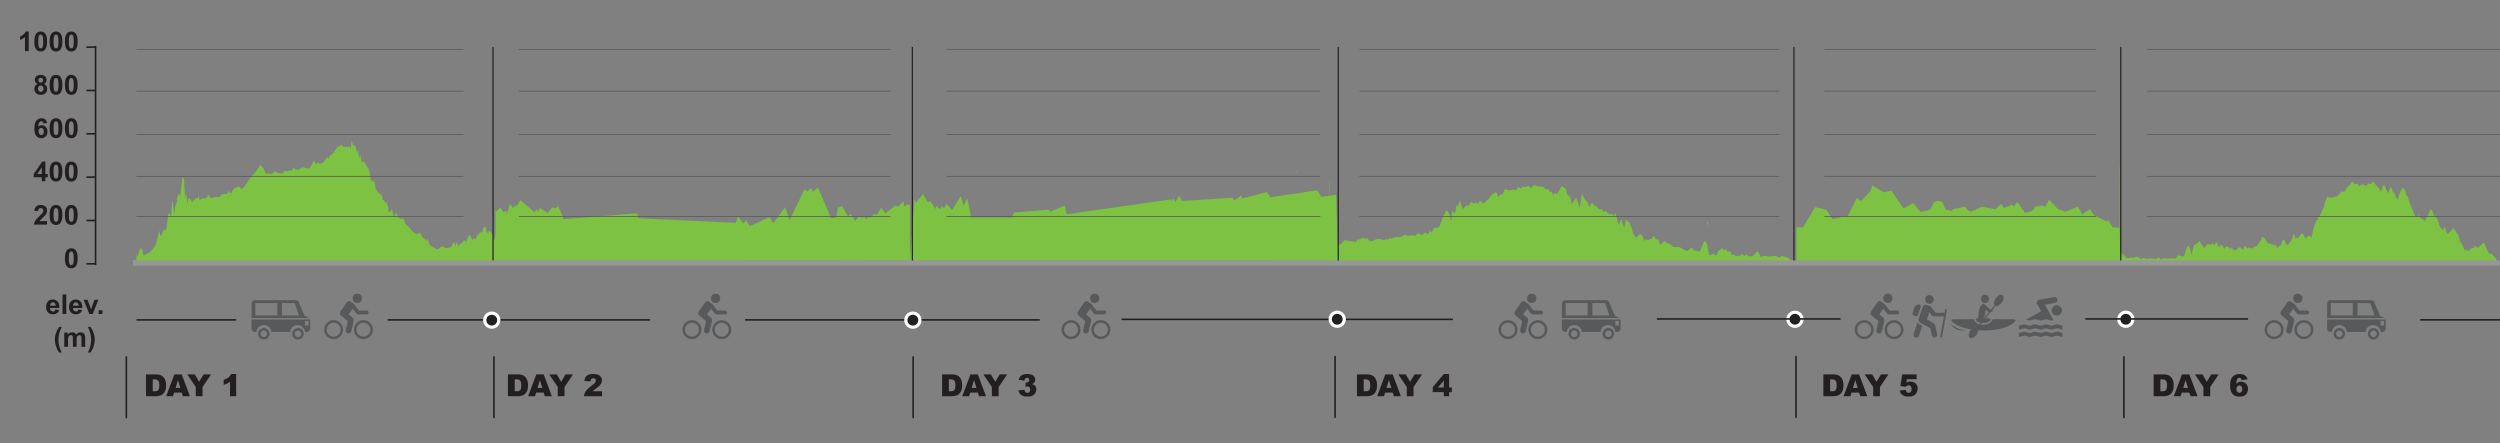 <?xml version="1.0" encoding="UTF-8"?>
<!-- Generator: Adobe Illustrator 25.2.0, SVG Export Plug-In . SVG Version: 6.00 Build 0)  -->
<svg xmlns="http://www.w3.org/2000/svg" xmlns:xlink="http://www.w3.org/1999/xlink" version="1.1" id="Layer_1" x="0px" y="0px" viewBox="0 0 1556.58 275.99" xml:space="preserve">
<rect x="0" y="0" width="1556.58" height="275.99" fill="#808080" stroke="none"/>
<g>
	<path fill="#7DC242" d="M1319.74,102.2c0.05,0.77,0.15,1.54,0.15,2.31c0.01,16.35,0.01,32.71,0,49.06c0,1.53,0.14,2.57,0.67,3.4   c0.34,0.54,0.57,1.56,0.88,2.42c0.17-0.58,0.32-1.11,0.52-1.82c1,3.04,2.34,3.2,3.71,3.08c0.59-0.05,1.17-0.35,1.76-0.39   c0.41-0.03,0.83,0.35,1.24,0.26c0.59-0.12,1.18-0.78,1.76-0.69c0.75,0.12,1.49,0.73,2.24,1.16c0.2,0.11,0.45,0.62,0.57,0.45   c1.26-1.76,2.56,0.06,3.84-0.29c1.12-0.3,2.26-0.08,3.4-0.06c1.06,0.02,2.13,0.58,3.17-0.76c0.23-0.29,0.65,0.03,0.91,0.4   c0.73,1.04,1.41,1.18,2.16,0.12c0.22-0.3,0.58,0.21,0.88,0.21c1.45-0.01,2.9-0.07,4.34-0.13c0.69-0.03,1.4-0.35,2.07-0.07   c0.57,0.23,1,0.21,1.39-0.92c0.14-0.39,0.34-0.9,0.5-0.88c0.94,0.1,1.91-0.01,2.8,0.65c0.51,0.38,0.85-0.08,1.11-0.57   c0.48-0.92,0.87-2.22,1.24-3.47c0.86-2.94,1.79-3.48,2.64-0.34c0.26,0.94,0.54,1.84,0.87,2.96c0.29-1.05,0.69-1.96,0.84-3.1   c0.35-2.71,1.22-2.84,2.07-3.33c0.52-0.3,1.03-0.82,1.52-1.32c0.36-0.37,0.61-0.63,0.95,0.41c0.28,0.86,0.79,1.21,1.21,1.77   c0.11,0.15,0.28,0.13,0.36,0.35c0.72,1.98,1.38,1,2.07-0.16c0.9-1.53,1.86-0.92,2.83-0.51c0.26,0.11,0.58-0.17,0.82-0.52   c0.34-0.51,0.66-0.93,0.93,0.08c0.35,1.25,0.71,0.45,1.04,0.09c0.3-0.33,0.66-1.45,0.82-1.26c0.47,0.58,0.86,1.62,1.28,2.5   c0.08,0.17,0.14,0.41,0.24,0.73c1.19-1.82,2.34-2.48,3.21,1.23c1.04-2.65,2.73-1.97,3.96-0.06c0.29-0.46,0.58-0.92,0.81-1.28   c0.44,0.64,0.79,1.38,1.2,1.72c1.02,0.87,1.96-0.29,2.88-1.23c0.76-0.78,1.45-0.46,2.12,0.4c0.52,0.67,0.93,0.95,1.35-0.54   c0.32-1.13,0.9-1.73,1.31-0.61c0.57,1.55,1.12,1.02,1.73,0.58c0.2-0.14,0.46-0.39,0.62-0.19c0.95,1.23,1.82,0.75,2.73-0.35   c0.24-0.3,0.6,0.05,0.87-0.15c0.62-0.45,1.32-0.7,1.8-1.67c0.64-1.32,1.49-1.52,2.03-3.53c0.41-1.54,1.85-0.41,2.59,1.13   c0.47,0.97,1.09,2.15,1.62,2.08c1.39-0.19,2.71,1.27,4.1,0.83c0.38-0.12,0.81,0.9,1.21,1.42c0.14,0.18,0.36,0.64,0.39,0.56   c0.74-1.83,2.04-0.31,2.65-3.27c0.5-2.4,1.4-2.35,2.2-0.49c0.4,0.92,0.67,2.48,1.38,1.95c0.06-0.05,0.19,0.2,0.22,0.13   c0.9-2.25,2.41-2.1,3.05-5.54c0.35-1.91,0.93-1.69,1.33,0.21c0.2,0.97,0.38,1.77,0.83,0.76c0.02-0.05,0.05-0.14,0.06-0.13   c1.32,1.31,2.15-1.98,3.3-2.45c0.67-0.27,1.1,0.01,1.55,1.16c0.31,0.78,0.69,1.37,1.04,2.04c0.01-0.27,0.02-0.53,0.03-0.8   c0.42-0.22,0.85-0.43,1.27-0.67c0.15-0.09,0.3-0.37,0.44-0.37c0.31,0.01,0.71-0.15,0.9,0.28c0.59,1.36,0.92,0.56,1.22-0.7   c0.37-1.54,0.64-3.27,1.07-4.67c0.52-1.71,1.15-3.22,1.78-4.71c0.12-0.29,0.43-0.04,0.74-0.04c0.3-0.63,0.22-3.34,1.08-2.21   c0.9-1.95,1.81-3.9,2.71-5.89c0.13-0.3,0.26-0.74,0.3-1.17c0.24-2.44,1.18-3.32,1.69-5.15c0.07-0.26,0.33-0.47,0.42-0.33   c1.12,1.59,2.32,0.14,3.47,0.73c0.31,0.16,0.67-0.55,1.02-0.62c0.3-0.07,0.61,0.2,0.79,0.27c0.8-0.74,1.54-1.42,2.29-2.1   c0.02-0.02,0.07,0.01,0.08-0.02c0.6-2.74,1.58-0.59,2.35-1.21c0.24-0.2,0.61,0.01,0.75-0.38c0.74-2.19,1.75-2.78,2.76-3.5   c0.34-0.24,0.6-1.07,0.92-1.55c0.7-1.07,1.35-1.04,1.97,0.51c0.13,0.33,0.44,0.26,0.67,0.23c0.54-0.06,1.09-0.44,1.61-0.24   c0.29,0.11,0.54,1.13,0.8,1.74c0.54-0.46,1.09-1.07,1.67-1.39c0.32-0.18,0.68,0.11,1.02,0.2c0.2,0.06,0.41,0.16,0.61,0.21   c0.16,0.03,0.37-0.17,0.47,0.03c0.55,1.11,0.88,1.09,1.37-0.52c0.22-0.72,1.05-0.52,1.56-0.25c0.47,0.24,0.77,0.27,1.19-0.54   c0.45-0.85,1.07-0.87,1.63-0.07c0.63,0.89,1.26,1.87,1.94,2.44c0.69,0.58,1.33,1.15,1.81,2.69c0.07,0.24,0.49,0.05,0.65-0.26   c0.25-0.48,0.39-1.31,0.61-1.89c0.89-2.35,1.25-2.15,2.08,0.33c0.44,1.34,1.09,2.23,1.62,3.28c0.28-0.84,0.44-1.38,0.62-1.87   c1.11-2.95,1.15-2.94,1.97,0.44c0.07,0.27,0.16,0.72,0.23,0.71c1.07-0.15,1.56,2.01,2.22,3.55c0.22,0.52,0.52,0.85,0.79,1.28   c0.48-1.63,0.84-3.26,1.34-4.5c0.5-1.23,1.13-2.09,1.85-3.35c0.49,1.34,1.72,0.97,1.9,4.18c0.02,0.37,0.29,0.97,0.41,0.94   c0.64-0.19,0.83,0.96,1.15,2.04c0.49,1.69,1.09,3.19,1.68,4.68c0.86,2.17,1.7,4.42,2.65,6.28c0.29,0.57,1.01,0.32,1.39-0.22   c0.68-0.95,1.16-0.59,1.62,0.72c0.28,0.79,0.52,1.31,1.01,0.87c0.28-0.25,0.72,0.25,1.02,0.72c0.48,0.76,0.81,0.86,1.28-0.22   c0.5-1.15,1.15-1.83,1.7-2.86c0.33-0.62,0.56-1.61,0.89-2.23c0.93-1.74,1.46-1.43,2.1,0.99c0.21,0.78,0.44,1.51,0.71,2.41   c0.56-1.81,0.91-0.75,1.3,0.36c0.13,0.37,0.4,0.41,0.54,0.77c0.33,0.82,0.68,1.65,0.91,2.64c0.55,2.32,1.36,3.48,2.34,4.06   c0.17,0.1,0.33,0.41,0.49,0.62c0.85-2.69,1.08-2.66,1.89,0.4c0.4,1.49,0.86,2.45,1.55,1.38c0.73-1.14,1.69-0.73,2.32-2.68   c0.48-1.46,0.96-0.14,1.45,0.56c1.09,1.58,2.28,2.77,3,5.65c0.13,0.5,0.17,1.18,0.32,1.59c0.15,0.4,0.4,0.55,0.61,0.79   c0.12,0.14,0.26,0.18,0.36,0.38c0.75,1.51,1.48,3.05,2.3,4.74c0.52-1.13,1.16-0.79,1.85,0.11c0.17,0.23,0.51-0.43,0.78-0.64   c0.58-0.45,1.15-0.98,1.74-1.26c0.49-0.24,1.06,0.4,1.4-1.22c0.04-0.22,0.43-0.18,0.6,0.03c0.9,1.11,1.75,1.33,2.69,0.09   c0.73-0.96,1.54-1.49,2.57-2.44c0.66,1.49,1.5,3.42,2.35,5.35c0.56,1.28,1.12,2.59,1.96,1.51c0.04-0.06,0.11-0.05,0.16,0   c1.13,1.24,2.33,2.19,3.34,3.89c0.49,0.82,0.78,1.78,1.4,1.15c0.18-0.19,0.42-0.03,0.7-0.03c0.01,0.62,0.03,1.14,0.04,1.67   c-78.95,0-157.89,0-236.84,0C1319.74,143.68,1319.74,122.94,1319.74,102.2z"></path>
</g>
<g>
	<path fill="#7DC242" d="M827.55,111.94c0.07,0.59,0.19,1.18,0.19,1.77c0.01,11.25,0.01,22.51,0.01,33.76c0,0.64,0,1.28,0,1.93   c1.25,0.47,2.68,0.13,3.21,3.03c0.07,0.4,0.85,0.75,1.19,0.55c1.59-0.94,3.43-0.77,4.69-3.24c0.05-0.11,0.18-0.16,0.27-0.14   c2.41,0.33,4.82,0.68,7.35,1.04c0.28-1.09,0.73-2.21,1.81-1.46c0.25,0.18,0.66-0.23,0.97-0.46c0.79-0.59,1.55-1.11,2.36-0.08   c0.14,0.18,0.44,0.15,0.61,0.01c1.05-0.9,1.19-0.84,1.82,1.06c0.17-0.05,0.4-0.26,0.53-0.13c1.47,1.55,2.74-0.13,4.12-0.57   c1.3-0.42,2.7-0.15,4.03,0.19c0.92,0.24,1.77,0.79,2.47-0.81c0.31,0.51,0.54,0.89,0.82,1.36c0.34-1.72,1.12-1.16,1.81-1.18   c0.42-0.02,0.86,0,1.26-0.2c1.25-0.62,2.4-1.17,3.8-0.75c1.23,0.37,2.61-0.84,3.92-1.32c0.26-0.1,0.59-0.24,0.8-0.05   c0.74,0.68,1.44,0.58,2.25,0.37c1.01-0.25,2.07,0.07,3.1,0.16c0.16,0.01,0.43,0.19,0.46,0.11c0.52-1.76,1.44-1.27,2.26-1.31   c0.15-0.01,0.39-0.26,0.45-0.16c1.1,2.14,1.95-0.12,2.9-0.47c0.41-0.15,1-0.23,1.25,0.17c0.86,1.36,1.28,0.43,1.73-0.77   c0.09-0.24,0.18-0.47,0.3-0.81c0.18,0.22,0.36,0.35,0.47,0.58c0.43,0.82,0.78,0.69,1.11-0.19c0.62-1.68,1.22-2.93,2.6-1.93   c0.48,0.35,1.5-0.63,1.97-1.51c0.67-1.25,1.01-3.05,1.6-4.49c0.61-1.49,1.34-2.84,2.03-4.23c0.49-0.97,1.02-0.81,1.49,0.03   c0.65,1.15,1.34,2.24,1.52,3.99c0.05,0.54,0.23,1.04,0.46,2.06c0.18-1.98,0.28-3.48,0.46-4.95c0.07-0.56,0.28-1.06,0.43-1.59   c0.27,0.31,0.54,0.61,0.8,0.94c0.19,0.24,0.36,0.51,0.54,0.77c0.13-0.36,0.32-0.69,0.39-1.08c0.27-1.38,0.5-2.79,0.77-4.33   c0.34,0.35,0.54,0.56,0.76,0.79c0.37-1.07,0.73-2.09,1.25-3.57c0.64,1.93,1.18,3.56,1.85,5.61c0.53-0.68,1.04-1.55,1.65-2.01   c0.56-0.44,1.23-0.45,1.85-0.64c0.05,0.22,0.11,0.45,0.16,0.67c0.34-0.77,0.63-1.64,1.04-2.28c0.2-0.32,0.65-0.4,0.93-0.25   c0.75,0.41,1.41,1.24,2.25,0.24c0.23-0.27,0.79,0.31,1.44,0.62c0.33-0.37,0.91-1.04,1.55-1.78c0.28,0.26,0.63,0.57,0.98,0.9   c1.31,1.26,2.13,0.01,3.26-1.21c0.9-0.96,1.87-1.49,2.47-3.2c0.11-0.32,0.54-0.26,0.81-0.43c0.49-0.31,1.01-0.55,1.45-1.01   c0.5-0.51,1.34-0.28,1.61,0.63c0.11,0.35,0.21,0.71,0.3,1.08c0.07,0.3,0.13,0.62,0.22,1.09c0.69-1.11,1.27-2.08,2.31-1.63   c0.35,0.15,1.05-1.22,1.36-2.14c0.49-1.5,0.82-1.83,1.64-1.02c0.22,0.21,0.5,0.32,0.75,0.32c0.95,0,1.89-0.02,2.84-0.12   c0.62-0.07,1.22-0.67,1.83,0.3c0.11,0.17,0.81-0.5,1.07-1.04c0.6-1.21,1.07-1.36,1.82-0.5c0.23,0.26,0.68,0.34,0.9,0.11   c0.73-0.75,1.42-1.4,2.28-0.67c0.19,0.16,0.49,0.17,0.68,0.01c0.94-0.8,1.82-1.2,2.66,0.38c0.1,0.19,0.55,0.07,0.72-0.17   c0.97-1.45,1.98-1.49,3.18-0.96c1.02,0.46,2.13,0.27,3.2,0.43c0.41,0.06,0.89,0.06,1.2,0.44c0.78,0.96,1.51,1.65,2.51,1.04   c0.23-0.14,0.67,0.6,0.95,1.05c0.2,0.32,0.28,0.85,0.41,1.28c0.34-0.35,0.61-0.64,0.94-0.97c0.36,0.76,0.71,1.51,1.12,2.38   c0.5-0.99,1.07-1.42,1.85-0.76c0.26,0.22,0.83-0.19,1.09-0.63c0.65-1.06,1.19-2.32,1.8-3.45c0.17-0.31,0.4-0.58,0.64-0.69   c0.15-0.07,0.38,0.11,0.52,0.3c0.74,1.06,2.16,0.35,2.31,3c0.08,1.27,0.5,2.32,1.29,2.74c1.6,0.86,1.6,3.45,1.85,5.37   c0.88-1.3,1.83-2.69,2.9-4.27c0.83,2.43,1.51,4.39,2.21,6.45c0.42-2.84,0.84-5.62,1.25-8.4c0.11-0.03,0.22-0.06,0.33-0.09   c0.39,0.74,0.78,1.48,1.17,2.22c0.43,0.81,0.65,2.13,1.54,1.84c0.17-0.06,0.46,0.56,0.61,0.97c0.4,1.03,0.76,2.11,1.07,2.99   c0.46-0.85,0.86-1.78,1.38-2.44c0.2-0.25,0.84-0.07,0.95,0.26c0.42,1.22,1.05,1.29,1.71,1.53c0.44,0.16,0.86,0.7,1.24,1.17   c0.69,0.83,1.33,1.75,2.19,0.54c0.08-0.11,0.44,0.31,0.64,0.57c0.47,0.61,0.76,2.2,1.57,0.78c0.08-0.14,0.37,0.01,0.53,0.13   c0.81,0.61,1.62,1.26,2.43,1.9c0.09,0.07,0.21,0.3,0.24,0.27c0.95-1.33,1.71-0.04,2.43,0.69c0.28-0.54,0.49-0.96,0.94-1.82   c0.68,2.51,1.28,4.74,2.01,7.47c0.58-1.3,1.09-2.46,1.66-3.74c0.55,1.72,1.15,3.6,1.86,5.82c0.35-1.97,0.63-3.57,0.92-5.23   c2.18,0.98,3.48,3.53,4.23,7.1c0.42,2,1.38,3.06,2.33,4.05c0.16,0.17,0.73-0.61,1-1.13c0.93-1.73,2.59-1.2,3.17,1.07   c0.19,0.73,0.37,1.45,0.6,2.38c0.22-0.64,0.38-1.07,0.54-1.54c0.46,0.27,0.88,0.65,1.31,0.71c0.42,0.06,0.86-0.2,1.29-0.31   c0.32-0.08,0.65-0.09,0.96-0.22c0.32-0.14,0.72-0.24,0.92-0.62c0.83-1.56,1.13-1.65,1.99-0.08c0.41,0.73,0.74,1.18,1.35,0.6   c0.16-0.15,0.73,0.46,0.84,0.93c0.69,2.86,1.36,3.15,2.63,0.88c0.42-0.74,0.66-0.72,1.23-0.26c1.01,0.81,2.15,1.09,3.23,1.6   c0.18,0.09,0.4,0.13,0.54,0.33c1,1.55,2.21,1.63,3.41,1.4c1.91-0.37,3.58,0.96,5.31,2.07c0.64,0.41,1.35,0.71,2.11-0.16   c0.64-0.74,1.49-0.91,2.41-1.43c1.02,2.95,3.06,1.3,4.55,2.51c0.92-2.07,1.87-4.22,2.84-6.34c0.12-0.26,0.5-0.53,0.56-0.43   c0.54,0.93,1.2,1.81,1.51,2.97c0.42,1.58,0.54,3.41,0.84,5.11c0.07,0.39,0.38,0.99,0.52,0.94c0.82-0.29,1.63-0.75,2.54-1.2   c0.08,0.1,0.25,0.36,0.44,0.55c1.16,1.12,1.35,1.02,2-1.01c0.25-0.79,0.49-1.41,1.13-1.53c0.57-0.11,1.11-0.91,1.77-1.51   c0.04,0.06,0.26,0.27,0.35,0.59c0.3,1.01,0.7,1.17,1.24,0.65c0.64-0.61,1.07-0.21,1.44,0.83c0.1,0.3,0.47,0.58,0.64,0.48   c1.13-0.71,1.7-0.23,2.11,1.91c0.77,0.31,1.58-0.9,2.4,0.53c0.32,0.56,1.25,0.03,1.9-0.03c0.26-0.02,0.52-0.23,0.76-0.17   c0.64,0.15,1.25,0.26,1.35-1.31c0.67,0.67,1.22,1.23,1.84,1.86c0.31-1.48,0.73-1.3,1.39-0.79c2.03,1.59,3.9,0.78,5.62-1.58   c0.52-0.72,1.05-1.01,1.59,0.1c0.44,0.92,0.95,1.74,1.46,2.55c0.11,0.17,0.41,0.18,0.53,0.03c1.06-1.28,2.16-0.44,3.25-0.31   c0.52,0.06,1.05,0.2,1.56,0.1c2.04-0.37,4.07-0.72,6.07,0.64c0.28,0.19,0.73-0.49,1.12-0.73c0.32-0.2,0.82-0.65,0.96-0.42   c0.56,0.91,1.17,0.48,1.77,0.63c1.02,0.26,2,1.08,2.97,1.78c0.52,0.37,0.92,0.85,1.51,0.11c0.15-0.18,0.74,0.75,1.12,1.17   c0,0.7,0,1.41,0,2.11c-1.38,0-2.76,0-4.14,0c-0.86-1.58-1.79-1.58-2.76,0c-94.29,0-188.58,0-282.87,0   C827.55,147.35,827.55,129.65,827.55,111.94z"></path>
	<path fill="#7DC242" d="M1110.42,165.05c0.97-1.58,1.89-1.58,2.76,0C1112.26,165.05,1111.34,165.05,1110.42,165.05z"></path>
</g>
<g>
	<path fill="#7DC242" d="M308.98,144.4c0,6.42,0,12.83,0,19.25c-74.67,0-149.35,0-224.02,0c0-2.14,0-4.28,0-6.42   c0.05,0.18,0.1,0.34,0.14,0.56c0.12,0.73,0.23,1.48,0.36,2.29c0.39-1.21,0.79-2.3,1.15-3.59c0.4-1.47,0.86-1.92,1.37-1.84   c0.37,0.06,0.69,0.39,0.85,2.18c0.15,1.66,0.46,2.18,0.91,1.97c1.03-0.48,2.05-0.93,3.08-1.44c0.34-0.17,0.67-0.37,1-0.72   c0.46-0.49,0.9-1.23,1.36-1.69c0.95-0.96,1.83-2.5,2.57-5.17c0.45-1.62,0.81-3.62,1.21-5.47c0.14-0.65,0.22-0.7,0.37-0.06   c0.13,0.56,0.25,1.17,0.38,1.74c0.33,1.43,0.49,1.45,0.88,0.35c0.45-1.24,0.91-2.41,1.38-3.57c0.05-0.12,0.13-0.05,0.19,0.03   c0.17,0.25,0.33,0.68,0.5,0.8c0.44,0.3,0.85-0.82,1.1-2.71c0.29-2.14,0.59-4.27,0.91-6.32c0.28-1.79,0.62-2.24,1.1-1.46   c0.27,0.43,0.5,1.14,0.76,1.72c0-0.06,0.02-0.26,0.03-0.45c0.2-2.85,0.39-5.7,0.6-8.54c0.02-0.24,0.07-0.52,0.13-0.6   c0.09-0.14,0.16,0.05,0.21,0.46c0.24,1.95,0.48,3.87,0.73,5.8c0.08,0.66,0.17,1.31,0.27,2.1c0.09-0.88,0.15-1.58,0.22-2.27   c0.24-2.26,0.57-4.14,1.19-4.75c0.28-0.27,0.33-0.49,0.33-1.67c0-0.89,0.07-1.69,0.23-2.23c0.21-0.68,0.45-1.22,0.66-1.88   c0.14-0.43,0.25-0.36,0.38,0.02c0.2,0.6,0.4,1.18,0.62,1.79c0.03-0.25,0.06-0.42,0.08-0.6c0.46-3.74,0.93-7.49,1.39-11.24   c0.05-0.41,0.1-0.55,0.21-0.48c0.44,0.3,0.78,1.21,0.89,3.05c0.15,2.43,0.25,4.91,0.37,7.37c0.04,0.92,0.06,1.87,0.1,3.01   c0.21-1.26,0.39-2.33,0.58-3.46c0.42,2.39,0.82,4.71,1.25,7.17c0.03-0.88,0.06-1.58,0.08-2.29c0.02-0.79,0.07-1.35,0.3-1.29   c0.11,0.03,0.22-0.14,0.32-0.22c0.34-0.27,0.67-0.23,0.98,0.54c0.25,0.59,0.52,1,0.78,1.46c0.28,0.49,0.54,0.33,0.74-0.67   c0.03-0.15,0.06-0.3,0.1-0.46c0.1-0.46,0.19-0.62,0.32-0.13c0.17,0.63,0.38,0.78,0.59,0.33c0.12-0.26,0.25-0.51,0.37-0.81   c0.24-0.59,0.51-0.91,0.75-0.39c0.29,0.61,0.49,0.24,0.74-0.35c0.47-1.12,0.77-0.81,1.12,0.93c0.09,0.47,0.19,0.63,0.33,0.49   c0.29-0.29,0.58-0.72,0.87-0.79c0.9-0.21,1.81-0.28,2.71-0.41c0.41-0.06,0.81-0.28,1.14-1.3c0.36-1.1,0.7-1.08,1.07-0.14   c0.24,0.62,0.48,1.19,0.77,1.27c0.77,0.22,1.53,0.04,2.29-0.38c0.18-0.1,0.36-0.21,0.54-0.2c0.77,0.02,1.53,0.12,2.3,0.13   c0.39,0.01,0.78-0.06,1.15-0.7c0.57-0.99,1.16-1.35,1.78-1.24c0.7,0.12,1.41-0.04,2.12-0.12c0.32-0.04,0.62-0.4,0.9-1.13   c0.28-0.75,0.62-0.78,0.88,0.06c0.36,1.16,0.73,1.18,1.12,0.32c0.57-1.25,1.17-2.16,1.8-2.57c0.74-0.48,1.48-0.72,2.22-1.11   c0.59-0.31,1.15-0.04,1.7,0.88c0.18,0.3,0.39,0.41,0.59,0.41c0.63-0.01,1.24-0.68,1.83-1.5c0.74-1.03,1.46-2.31,2.21-3.35   c0.93-1.31,1.86-2.73,2.81-3.67c0.82-0.81,1.65-1.47,2.44-2.69c0.68-1.05,1.34-2.21,2.02-3.25c0.16-0.25,0.37-0.4,0.53-0.23   c0.59,0.59,1.17,1.28,1.75,2.04c0.22,0.29,0.43,0.77,0.61,1.36c0.48,1.6,1.02,2,1.61,1.89c0.38-0.07,0.77-0.34,1.14-0.1   c1.09,0.69,2.14,0.26,3.19-0.89c0.28-0.3,0.59-0.44,0.86-0.26c1.19,0.76,2.38,1,3.58,1.08c0.63,0.05,1.23-0.44,1.83-1.17   c0.56-0.68,1.12-0.97,1.67,0.19c0.04,0.08,0.1,0.06,0.13-0.01c0.36-0.65,0.74-0.81,1.12-0.78c0.46,0.04,0.92,0.14,1.38,0.14   c0.4-0.01,0.77-0.43,1.1-1.4c0.19-0.55,0.37-0.65,0.58-0.41c1.32,1.44,2.66,1.54,3.99,0.47c0.91-0.73,1.82-1.03,2.74-0.71   c0.57,0.2,1.14,0.47,1.71,0.6c1.21,0.27,2.34-0.89,3.36-3.71c0.56-1.56,1.08-1.37,1.62,0.35c0.1,0.3,0.2,0.56,0.31,0.75   c0.05,0.09,0.14,0.06,0.19-0.06c0.37-0.97,0.78-1.12,1.19-0.92c0.42,0.21,0.84,0.67,1.26,0.65c0.56-0.03,1.11-0.35,1.67-0.65   c0.81-0.44,1.59-1.32,2.27-3.27c0.15-0.43,0.3-0.53,0.46-0.29c0.24,0.34,0.48,0.67,0.72,1.05c0.12,0.19,0.22,0.26,0.32-0.24   c0.08-0.37,0.19-0.61,0.3-0.84c0.41-0.88,0.87-1.2,1.32-1.4c1.36-0.62,2.58-2.98,3.82-5.1c0.24-0.4,0.46-0.75,0.68,0.01   c0.15,0.52,0.31,0.5,0.47,0.15c0.08-0.16,0.15-0.32,0.23-0.45c0.53-0.91,1.06-0.62,1.6-0.19c0.51,0.41,1.02,0.91,1.55,0.7   c0.3-0.12,0.61-0.02,0.91,0.01c0.74,0.07,1.49,0.52,2.23-0.45c0.07-0.09,0.17,0.1,0.23,0.3c0.14,0.44,0.26,0.96,0.39,1.47   c0.18-1.73,0.36-3.38,0.53-5.02c0.01,0,0.02,0,0.04,0c0.3,0.93,0.6,1.88,0.91,2.78c0.05,0.14,0.13,0.13,0.2,0.12   c0.24-0.03,0.49-0.25,0.72-0.11c0.56,0.33,0.97,1.8,1.33,3.5c0.08,0.37,0.15,0.75,0.24,1.16c0.06-0.3,0.1-0.53,0.14-0.74   c0.26-1.28,0.5-1.22,0.64,0.35c0.16,1.79,0.52,2.65,0.84,3.76c0.21-0.75,0.42-1.47,0.63-2.22c0.2,1.73,0.38,3.37,0.57,5.02   c0.12-0.1,0.23-0.18,0.34-0.26c0.39-0.31,0.78-0.85,1.17-0.34c0.4,0.53,0.8,1.23,1.19,1.86c0.39,0.62,0.73,1.89,1.2,1.7   c0.09-0.04,0.2,0.21,0.29,0.39c0.28,0.52,0.45,1.5,0.63,2.48c0.28,1.55,0.57,3.1,0.87,4.6c0.2,1.01,0.47,1.23,0.76,0.72   c0.16-0.28,0.29-0.24,0.43,0.13c0.08,0.22,0.17,0.39,0.25,0.61c0.1,0.27,0.19,0.3,0.31,0.12c0.17-0.27,0.34-0.45,0.53-0.69   c0.29,1.98,0.57,3.94,0.86,5.94c0.04-0.29,0.07-0.52,0.1-0.78c0.05,0.06,0.1,0.09,0.14,0.16c0.36,0.55,0.72,1.24,1.09,1.62   c0.71,0.73,1.44,1.32,2.16,1.88c0.29,0.22,0.5,0.6,0.63,1.87c0.15,1.52,0.36,1.7,0.75,1.15c0.07-0.1,0.17-0.05,0.24,0.09   c0.24,0.51,0.47,1.1,0.71,1.65c0.16,0.37,0.32,0.37,0.44-0.3c0.07-0.37,0.13-0.36,0.23-0.2c0.43,0.67,0.75,1.93,1.09,3.15   c0.1,0.37,0.16,0.71,0.16,1.33c0,1.33,0.18,1.99,0.5,1.89c0.13-0.04,0.25-0.24,0.37-0.34c0.12-0.09,0.25-0.23,0.37-0.2   c0.33,0.07,0.64,0.08,0.8-1.68c0.16,0.37,0.37,0.54,0.44,1.04c0.25,1.91,0.63,3.11,1.09,3.99c0.31,0.59,0.57,0.32,0.76-0.87   c0.1-0.63,0.19-1.29,0.29-1.99c0.08,0.14,0.17,0.28,0.25,0.43c0.31,0.58,0.62,1.15,0.93,1.75c0.68,1.33,1.39,2.08,2.15,2   c0.39-0.04,0.78-0.13,1.16-0.23c0.22-0.05,0.41,0.12,0.59,0.69c0.59,1.81,1.23,3.15,1.97,3.58c0.37,0.21,0.73,0.6,1.08,1   c0.95,1.05,1.89,2.3,2.85,3.19c0.69,0.64,1.4,1.03,2.11,1.18c0.47,0.1,0.95-0.46,1.43-0.65c0.63-0.25,1.21,0.19,1.71,1.96   c0.14,0.49,0.34,0.79,0.52,0.95c0.64,0.59,1.32,0.5,1.93,1.79c0.22,0.47,0.48,0.22,0.66-0.5c0.16-0.61,0.3-0.56,0.46-0.18   c0.4,0.97,0.8,2,1.21,2.95c0.16,0.36,0.32,0.74,0.5,0.85c1.19,0.72,2.38,1.38,3.57,2.03c0.63,0.34,1.26,0.45,1.88-0.21   c1.27-1.33,2.55-1.42,3.83-0.41c0.6,0.47,1.18,0.35,1.77,0.03c0.42-0.23,0.86-0.33,1.28-0.26c0.32,0.06,0.62-0.11,0.9-0.65   c0.3-0.58,0.62-1.08,0.9-1.84c0.36-0.98,0.66-0.96,1,0.11c0.21,0.66,0.46,1.07,0.7,1.61c0.02-0.22,0.03-0.33,0.05-0.44   c0.22-1.91,0.53-2.34,0.98-1.36c0.12,0.25,0.23,0.58,0.34,0.86c0.12,0.28,0.23,0.6,0.35,0.82c0.28,0.52,0.47,0.33,0.67-0.63   c0.04-0.19,0.07-0.41,0.11-0.62c0.06-0.36,0.12-0.5,0.23-0.34c0.36,0.55,0.73,0.47,1.09-0.01c0.42-0.56,0.84-1.2,1.26-1.78   c0.24-0.33,0.46-0.39,0.7,0.14c0.35,0.78,0.72,0.63,1.07-0.16c0.31-0.72,0.62-1.52,0.92-2.34c0.54-1.47,1.08-1.43,1.63-0.01   c0.11,0.3,0.23,0.6,0.34,0.91c0.4,1.14,0.81,1.62,1.24,0.19c0.04-0.13,0.12-0.12,0.17-0.09c0.26,0.16,0.51,0.41,0.77,0.52   c0.42,0.18,0.82-0.12,1.11-1.58c0.13-0.67,0.3-1.01,0.49-0.96c0.42,0.09,0.8-0.5,1.17-1.18c0.33-0.6,0.67-0.75,1.03-0.47   c0.17,0.13,0.36,0.06,0.54-0.1c0.36-0.33,0.68-1.1,0.95-2.14c0.27-1.02,0.56-1.28,0.91-1.15c0.22,0.08,0.45,0.06,0.67,0.04   c0.12-0.01,0.18,0.12,0.18,0.67c0.02,1.57,0.18,2.37,0.54,2.72c0.11,0.1,0.22,0.11,0.32,0.23c0.34,0.4,0.62,0.31,0.73-1.31   c0.21,0.07,0.4,0.16,0.58,0.2c0.91,0.15,1.71,1.61,2.42,3.91c0.1,0.32,0.18,0.74,0.28,1.1c0.24,0.94,0.41,0.86,0.59-0.29   c0.04-0.25,0.07-0.54,0.11-0.78C308.54,146.66,308.76,145.53,308.98,144.4z"></path>
</g>
<polygon fill="#7DC242" points="564.83,127.21 566.55,127.73 566.55,162.41 308.51,162.37 308.51,130.42 308.98,131.82   311.54,129.26 313.52,132.08 315.22,131.31 315.51,133.62 317.49,126.95 319.48,129.51 321.19,127.46 321.19,129 324.02,124.64   332.81,132.08 333.94,130.28 335.08,131.56 336.22,129.51 341.03,132.59 343.88,129 345.86,129.77 347.56,128.23 350.97,136.43   396.63,132.85 397.77,135.92 458.18,138.75 459.32,134.64 463.01,139.26 464.42,136.95 466.98,140.8 479.18,135.16 481.45,139   488.82,129 491.66,136.95 501.02,117.72 502.43,119.26 505.27,117.21 506.12,119.52 509.24,116.7 517.47,135.92 520.59,135.41   522.01,128.23 522.29,129.26 524.27,128.23 527.96,134.9 529.66,133.1 532.5,137.46 535.05,134.13 536.75,136.18 537.61,134.38   539.58,136.69 540.45,134.9 541.29,135.67 544.7,133.1 545.84,133.87 548.67,129.26 551.22,132.85 557.46,127.98 558.88,128.75   562.56,125.42 563.13,128.75 "></polygon>
<polygon fill="#7DC242" points="831.92,121.32 833.24,162.45 566.55,162.41 569.41,123.88 570.3,126.19 574.74,120.8 577.42,125.67   579.49,125.42 582.46,130.29 582.75,127.98 585.12,130.29 586.61,128.24 587.79,129.77 589.28,126.95 592.84,130.8 598.18,122.08   599.95,127.98 602.33,123.62 604.71,135.42 630.21,135.41 631.4,132.34 653.06,130.55 653.94,131.83 662.85,127.98 664.33,133.37   729.29,124.14 729.29,125.42 730.48,123.62 731.95,125.67 734.33,121.83 735.82,125.16 767.56,123.11 768.45,124.9 772.6,121.83   773.49,123.62 788.91,119.52 790.99,122.85 820.06,118.49 822.73,122.59 "></polygon>
<polygon fill="#7DC242" points="1063.48,137.97 1062.97,141.55 1062.97,137.88 "></polygon>
<polygon fill="#7DC242" points="1319.74,141.81 1320.45,162.53 1118.5,162.49 1118.5,141.55 1122.65,141.55 1130.08,128.99   1137.08,130.53 1141,136.43 1148.44,134.63 1150.18,135.14 1156.08,123.35 1158.71,125.14 1164.6,118.99 1165.69,115.4   1172.69,119.76 1177.72,118.73 1185.14,129.76 1191.26,126.43 1195.85,132.07 1201.75,130.53 1204.15,125.91 1206.78,124.89   1209.4,125.91 1211.36,130.53 1215.3,131.3 1215.96,130.27 1223.6,128.74 1225.35,131.04 1226.88,131.81 1234.09,128.74   1242.39,130.27 1246.11,126.94 1247.63,129.5 1252.88,127.45 1253.97,128.73 1255.93,125.66 1260.96,132.58 1265.34,131.3   1267.3,128.73 1271.67,127.96 1273.42,128.73 1275.82,124.38 1281.5,130.27 1285.87,131.81 1293.74,128.73 1296.58,133.35   1301.17,130.27 1304.01,134.12 1311.44,137.71 1312.75,137.19 1315.37,141.55 "></polygon>
<path fill="#7DC242" d="M807.24,106.43c0.19,0,0.38,0,0.58,0C807.74,107.12,807.24,107.5,807.24,106.43z"></path>
<path fill="#7DC242" d="M82.8,162.32c166.07,0.17,332.78-0.34,498.41,0.26C415.16,162.41,248.44,162.92,82.8,162.32z"></path>
<line fill="none" stroke="#231F20" stroke-width="0.75" stroke-miterlimit="10" x1="306.97" y1="29.23" x2="306.97" y2="164.02"></line>
<line fill="none" stroke="#231F20" stroke-width="0.75" stroke-miterlimit="10" x1="568.05" y1="29.23" x2="568.05" y2="164.02"></line>
<line fill="none" stroke="#231F20" stroke-width="0.75" stroke-miterlimit="10" x1="833.24" y1="29.23" x2="833.24" y2="164.02"></line>
<line fill="none" stroke="#231F20" stroke-width="0.75" stroke-miterlimit="10" x1="1116.96" y1="29.23" x2="1116.96" y2="164.02"></line>
<line fill="none" stroke="#231F20" stroke-width="0.75" stroke-miterlimit="10" x1="1320.45" y1="29.23" x2="1320.45" y2="164.02"></line>
<g>
	<g>
		<path fill="#58595B" d="M1211.74,192.45c0.28,0.05,0.47,0.29,0.47,0.56c0,0.04,0,0.07-0.01,0.1l-2.99,16.59    c-0.06,0.32-0.36,0.52-0.67,0.47c-0.28-0.05-0.48-0.29-0.48-0.57c0-0.03,0.01-0.07,0.01-0.1l0.06-0.33l2.19-12.15h-6.33    c-0.02,0-0.03,0-0.04-0.01c-0.02,0.01-0.03,0.01-0.04,0.01c-0.41,0-0.8-0.17-1.06-0.5l-1.62-2.19l-1.42,4.52l3.99,2.4    c0.7,0.38,1.13,1.05,1.16,1.73c0,0,0,0,0,0.01l1.19,5.18c0.05,0.22,0.05,0.44,0.02,0.65c-0.11,0.64-0.59,1.18-1.27,1.33    c-0.12,0.03-0.25,0.05-0.37,0.05c-0.75,0-1.44-0.52-1.61-1.29l-1.05-4.57l-6.1-3.25c-0.54-0.29-0.91-0.74-1.07-1.24    c-0.01-0.02-0.02-0.03-0.02-0.05c-0.16-0.47-0.17-1.02,0.01-1.57l2.33-6.91c0.39-1.16,1.49-1.82,2.47-1.49l1.96,0.66    c0.25,0.08,0.46,0.22,0.64,0.4c0.01,0,0.02,0.02,0.02,0.02c0.02,0.03,0.05,0.05,0.07,0.08c0.03,0.02,0.05,0.05,0.06,0.08    l2.89,3.64l0,0h5.2c0.14,0,0.27,0.03,0.39,0.08l0.34-1.88C1211.13,192.59,1211.43,192.38,1211.74,192.45z"></path>
		<path fill="#58595B" d="M1201.33,183.74c1.49,0,2.71,1.22,2.71,2.72c0,1.5-1.22,2.71-2.71,2.71c-1.5,0-2.72-1.21-2.72-2.71    C1198.62,184.96,1199.83,183.74,1201.33,183.74z"></path>
		<path fill="#58595B" d="M1195.64,189.81c0.31,0.18,0.45,0.6,0.32,1.01l-0.32,1.02l-0.42,1.33l-0.99,3.13    c-0.15,0.47-0.6,0.74-1.01,0.61l-1.98-0.62c-0.41-0.13-0.62-0.62-0.47-1.08l0.98-3.08c1.09-3.38,3.6-2.44,3.87-2.33    C1195.63,189.8,1195.63,189.8,1195.64,189.81C1195.64,189.81,1195.64,189.81,1195.64,189.81z"></path>
		<path fill="#58595B" d="M1196.86,202.85l-1.94,5.94c-0.36,1.09-1.4,1.73-2.32,1.42c-0.71-0.23-1.15-0.95-1.15-1.77    c0-0.24,0.04-0.49,0.12-0.75l2.23-6.82c0.03-0.1,0.06-0.19,0.11-0.28C1194.21,201.26,1194.96,202.14,1196.86,202.85z"></path>
	</g>
</g>
<g id="XMLID_12_">
	<g>
		<g>
			<g>
				<circle fill="#58595B" cx="681.61" cy="185.75" r="2.9"></circle>
			</g>
			<g>
				<path fill="#58595B" d="M687.51,193.36c0.63,0,1.14,0.51,1.14,1.15v0.1c0,0.63-0.52,1.15-1.14,1.15h-5.4      c-0.06,0-0.11-0.01-0.16-0.02c-0.03-0.01-0.06-0.01-0.09-0.02h-0.01c-0.02,0-0.06-0.01-0.08-0.02c-0.23-0.06-0.46-0.2-0.62-0.41      l-2.4-3.08l-2.49,3.59l2.41,1.96c0.07,0.06,0.13,0.12,0.19,0.19l0.02,0.01c0.35,0.34,0.56,0.84,0.56,1.37      c0,0.16-0.02,0.31-0.05,0.47l-1.51,6.4c-0.24,1.02-1.21,1.67-2.16,1.45c-0.81-0.19-1.33-0.94-1.33-1.79      c0-0.15,0.02-0.31,0.05-0.47l1.29-5.47l-4.21-3.43c-0.74-0.6-0.91-1.64-0.41-2.4c0.05-0.13,0.1-0.25,0.19-0.37l3.85-5.54      c0.5-0.73,1.5-0.91,2.22-0.41l1.7,1.18c0.06,0.04,0.12,0.09,0.17,0.13c0.16,0.07,0.29,0.19,0.41,0.34l3.05,3.91L687.51,193.36      L687.51,193.36L687.51,193.36L687.51,193.36z"></path>
			</g>
		</g>
		<g>
			<g>
				<path fill="#58595B" d="M685.43,211.17c-3.27,0-5.93-2.65-5.93-5.93c0-3.26,2.65-5.92,5.93-5.92c3.26,0,5.92,2.65,5.92,5.92      C691.35,208.52,688.69,211.17,685.43,211.17z M685.43,200.92c-2.4,0-4.34,1.95-4.34,4.33c0,2.39,1.94,4.34,4.34,4.34      c2.39,0,4.33-1.95,4.33-4.34C689.76,202.86,687.81,200.92,685.43,200.92z"></path>
			</g>
			<g>
				<path fill="#58595B" d="M666.87,211.17c-3.27,0-5.92-2.65-5.92-5.93c0-3.26,2.65-5.92,5.92-5.92c3.26,0,5.92,2.65,5.92,5.92      C672.79,208.52,670.14,211.17,666.87,211.17z M666.87,200.92c-2.39,0-4.34,1.95-4.34,4.33c0,2.39,1.95,4.34,4.34,4.34      c2.39,0,4.33-1.95,4.33-4.34C671.2,202.86,669.26,200.92,666.87,200.92z"></path>
			</g>
		</g>
	</g>
</g>
<g id="XMLID_11_">
	<g>
		<g>
			<g>
				<circle fill="#58595B" cx="445.55" cy="185.75" r="2.9"></circle>
			</g>
			<g>
				<path fill="#58595B" d="M451.45,193.36c0.63,0,1.14,0.51,1.14,1.15v0.1c0,0.63-0.51,1.15-1.14,1.15h-5.4      c-0.05,0-0.11-0.01-0.16-0.02c-0.03-0.01-0.06-0.01-0.09-0.02h0c-0.03,0-0.06-0.01-0.08-0.02c-0.24-0.06-0.46-0.2-0.62-0.41      l-2.4-3.08l-2.49,3.59l2.41,1.96c0.07,0.06,0.13,0.12,0.19,0.19l0.01,0.01c0.35,0.34,0.56,0.84,0.56,1.37      c0,0.16-0.02,0.31-0.05,0.47l-1.51,6.4c-0.25,1.02-1.21,1.67-2.16,1.45c-0.8-0.19-1.33-0.94-1.33-1.79      c0-0.15,0.01-0.31,0.05-0.47l1.29-5.47l-4.21-3.43c-0.74-0.6-0.91-1.64-0.41-2.4c0.05-0.13,0.1-0.25,0.19-0.37l3.85-5.54      c0.5-0.73,1.5-0.91,2.23-0.41l1.69,1.18c0.06,0.04,0.12,0.09,0.17,0.13c0.16,0.07,0.29,0.19,0.41,0.34l3.04,3.91L451.45,193.36      L451.45,193.36L451.45,193.36z"></path>
			</g>
		</g>
		<g>
			<g>
				<path fill="#58595B" d="M449.37,211.17c-3.27,0-5.93-2.65-5.93-5.93c0-3.26,2.66-5.92,5.93-5.92c3.26,0,5.92,2.65,5.92,5.92      C455.29,208.52,452.63,211.17,449.37,211.17z M449.37,200.92c-2.39,0-4.34,1.95-4.34,4.33c0,2.39,1.94,4.34,4.34,4.34      c2.39,0,4.33-1.95,4.33-4.34C453.7,202.86,451.75,200.92,449.37,200.92z"></path>
			</g>
			<g>
				<path fill="#58595B" d="M430.81,211.17c-3.27,0-5.92-2.65-5.92-5.93c0-3.26,2.66-5.92,5.92-5.92c3.26,0,5.92,2.65,5.92,5.92      C436.73,208.52,434.07,211.17,430.81,211.17z M430.81,200.92c-2.39,0-4.33,1.95-4.33,4.33c0,2.39,1.95,4.34,4.33,4.34      s4.34-1.95,4.34-4.34C435.15,202.86,433.2,200.92,430.81,200.92z"></path>
			</g>
		</g>
	</g>
</g>
<g id="XMLID_10_">
	<g>
		<g>
			<g>
				<circle fill="#58595B" cx="222.46" cy="185.75" r="2.9"></circle>
			</g>
			<g>
				<path fill="#58595B" d="M228.36,193.36c0.63,0,1.14,0.51,1.14,1.15v0.1c0,0.63-0.51,1.15-1.14,1.15h-5.4      c-0.05,0-0.11-0.01-0.16-0.02c-0.03-0.01-0.06-0.01-0.09-0.02h0c-0.03,0-0.06-0.01-0.08-0.02c-0.24-0.06-0.46-0.2-0.62-0.41      l-2.4-3.08l-2.49,3.59l2.41,1.96c0.07,0.06,0.13,0.12,0.19,0.19l0.01,0.01c0.35,0.34,0.56,0.84,0.56,1.37      c0,0.16-0.02,0.31-0.05,0.47l-1.51,6.4c-0.24,1.02-1.21,1.67-2.16,1.45c-0.8-0.19-1.34-0.94-1.34-1.79      c0-0.15,0.02-0.31,0.05-0.47l1.29-5.47l-4.21-3.43c-0.74-0.6-0.91-1.64-0.41-2.4c0.04-0.13,0.11-0.25,0.19-0.37l3.85-5.54      c0.5-0.73,1.5-0.91,2.23-0.41l1.7,1.18c0.06,0.04,0.12,0.09,0.17,0.13c0.16,0.07,0.29,0.19,0.41,0.34l3.04,3.91L228.36,193.36      L228.36,193.36L228.36,193.36z"></path>
			</g>
		</g>
		<g>
			<g>
				<path fill="#58595B" d="M226.27,211.17c-3.27,0-5.92-2.65-5.92-5.93c0-3.26,2.66-5.92,5.92-5.92c3.27,0,5.92,2.65,5.92,5.92      C232.19,208.52,229.54,211.17,226.27,211.17z M226.27,200.92c-2.39,0-4.34,1.95-4.34,4.33c0,2.39,1.95,4.34,4.34,4.34      c2.39,0,4.33-1.95,4.33-4.34C230.6,202.86,228.66,200.92,226.27,200.92z"></path>
			</g>
			<g>
				<path fill="#58595B" d="M207.72,211.17c-3.27,0-5.92-2.65-5.92-5.93c0-3.26,2.66-5.92,5.92-5.92c3.26,0,5.92,2.65,5.92,5.92      C213.64,208.52,210.98,211.17,207.72,211.17z M207.72,200.92c-2.39,0-4.34,1.95-4.34,4.33c0,2.39,1.95,4.34,4.34,4.34      s4.34-1.95,4.34-4.34C212.05,202.86,210.11,200.92,207.72,200.92z"></path>
			</g>
		</g>
	</g>
</g>
<g id="XMLID_9_">
	<g>
		<g>
			<g>
				<circle fill="#58595B" cx="953.69" cy="185.75" r="2.9"></circle>
			</g>
			<g>
				<path fill="#58595B" d="M959.59,193.36c0.63,0,1.14,0.51,1.14,1.15v0.1c0,0.63-0.51,1.15-1.14,1.15h-5.4      c-0.05,0-0.1-0.01-0.16-0.02c-0.03-0.01-0.06-0.01-0.09-0.02h0c-0.03,0-0.06-0.01-0.08-0.02c-0.24-0.06-0.46-0.2-0.62-0.41      l-2.4-3.08l-2.49,3.59l2.41,1.96c0.07,0.06,0.14,0.12,0.19,0.19l0.02,0.01c0.35,0.34,0.55,0.84,0.55,1.37      c0,0.16-0.02,0.31-0.05,0.47l-1.51,6.4c-0.24,1.02-1.21,1.67-2.16,1.45c-0.81-0.19-1.34-0.94-1.34-1.79      c0-0.15,0.02-0.31,0.06-0.47l1.29-5.47l-4.21-3.43c-0.74-0.6-0.91-1.64-0.41-2.4c0.05-0.13,0.11-0.25,0.19-0.37l3.85-5.54      c0.5-0.73,1.5-0.91,2.23-0.41l1.7,1.18c0.06,0.04,0.12,0.09,0.17,0.13c0.16,0.07,0.3,0.19,0.41,0.34l3.04,3.91L959.59,193.36      L959.59,193.36L959.59,193.36L959.59,193.36z"></path>
			</g>
		</g>
		<g>
			<g>
				<path fill="#58595B" d="M957.5,211.17c-3.27,0-5.93-2.65-5.93-5.93c0-3.26,2.65-5.92,5.93-5.92c3.26,0,5.92,2.65,5.92,5.92      C963.42,208.52,960.77,211.17,957.5,211.17z M957.5,200.92c-2.4,0-4.34,1.95-4.34,4.33c0,2.39,1.94,4.34,4.34,4.34      c2.39,0,4.33-1.95,4.33-4.34C961.83,202.86,959.89,200.92,957.5,200.92z"></path>
			</g>
			<g>
				<path fill="#58595B" d="M938.95,211.17c-3.27,0-5.93-2.65-5.93-5.93c0-3.26,2.66-5.92,5.93-5.92c3.26,0,5.92,2.65,5.92,5.92      C944.87,208.52,942.21,211.17,938.95,211.17z M938.95,200.92c-2.39,0-4.34,1.95-4.34,4.33c0,2.39,1.94,4.34,4.34,4.34      s4.33-1.95,4.33-4.34C943.28,202.86,941.34,200.92,938.95,200.92z"></path>
			</g>
		</g>
	</g>
</g>
<g id="XMLID_14_">
	<g>
		<g>
			<g>
				<path fill="#58595B" d="M1175.45,182.85c1.59,0,2.9,1.29,2.9,2.9c0,1.6-1.3,2.9-2.9,2.9c-1.6,0-2.9-1.3-2.9-2.9      C1172.55,184.15,1173.85,182.85,1175.45,182.85z"></path>
			</g>
			<g>
				<path fill="#58595B" d="M1181.35,193.36c0.63,0,1.14,0.51,1.14,1.15v0.1c0,0.63-0.51,1.15-1.14,1.15h-5.4      c-0.05,0-0.11-0.01-0.16-0.02c-0.03-0.01-0.06-0.01-0.09-0.02h0c-0.03,0-0.06-0.01-0.08-0.02c-0.24-0.06-0.46-0.2-0.62-0.41      l-2.4-3.08l-2.49,3.59l2.41,1.96c0.07,0.06,0.14,0.12,0.19,0.19l0.02,0.01c0.35,0.34,0.56,0.84,0.56,1.37      c0,0.16-0.02,0.31-0.06,0.47l-1.51,6.4c-0.24,1.02-1.21,1.67-2.16,1.45c-0.8-0.19-1.33-0.94-1.33-1.79      c0-0.15,0.01-0.31,0.05-0.47l1.29-5.47l-4.21-3.43c-0.74-0.6-0.91-1.64-0.41-2.4c0.05-0.13,0.11-0.25,0.19-0.37l3.85-5.54      c0.51-0.73,1.5-0.91,2.23-0.41l1.7,1.18c0.06,0.04,0.11,0.09,0.17,0.13c0.16,0.07,0.3,0.19,0.41,0.34l3.04,3.91L1181.35,193.36      L1181.35,193.36L1181.35,193.36z"></path>
			</g>
		</g>
		<g>
			<g>
				<path fill="#58595B" d="M1179.27,211.17c-3.27,0-5.92-2.65-5.92-5.93c0-3.26,2.66-5.92,5.92-5.92c3.27,0,5.92,2.65,5.92,5.92      C1185.19,208.52,1182.53,211.17,1179.27,211.17z M1179.27,200.92c-2.39,0-4.34,1.95-4.34,4.33c0,2.39,1.94,4.34,4.34,4.34      c2.39,0,4.33-1.95,4.33-4.34C1183.6,202.86,1181.65,200.92,1179.27,200.92z"></path>
			</g>
			<g>
				<path fill="#58595B" d="M1160.71,211.17c-3.26,0-5.92-2.65-5.92-5.93c0-3.26,2.66-5.92,5.92-5.92c3.27,0,5.93,2.65,5.93,5.92      C1166.63,208.52,1163.98,211.17,1160.71,211.17z M1160.71,200.92c-2.39,0-4.33,1.95-4.33,4.33c0,2.39,1.95,4.34,4.33,4.34      c2.39,0,4.34-1.95,4.34-4.34C1165.04,202.86,1163.1,200.92,1160.71,200.92z"></path>
			</g>
		</g>
	</g>
</g>
<g id="XMLID_1_">
	<g>
		<g>
			<g>
				<circle fill="#58595B" cx="1430.67" cy="185.75" r="2.9"></circle>
			</g>
			<g>
				<path fill="#58595B" d="M1436.56,193.36c0.63,0,1.14,0.51,1.14,1.15v0.1c0,0.63-0.52,1.15-1.14,1.15h-5.4      c-0.06,0-0.11-0.01-0.16-0.02c-0.03-0.01-0.06-0.01-0.09-0.02h0c-0.02,0-0.05-0.01-0.08-0.02c-0.23-0.06-0.46-0.2-0.62-0.41      l-2.4-3.08l-2.49,3.59l2.41,1.96c0.07,0.06,0.14,0.12,0.19,0.19l0.02,0.01c0.35,0.34,0.56,0.84,0.56,1.37      c0,0.16-0.02,0.31-0.05,0.47l-1.51,6.4c-0.25,1.02-1.21,1.67-2.16,1.45c-0.81-0.19-1.34-0.94-1.34-1.79      c0-0.15,0.02-0.31,0.05-0.47l1.29-5.47l-4.21-3.43c-0.74-0.6-0.91-1.64-0.41-2.4c0.05-0.13,0.1-0.25,0.19-0.37l3.85-5.54      c0.5-0.73,1.5-0.91,2.23-0.41l1.7,1.18c0.06,0.04,0.12,0.09,0.17,0.13c0.15,0.07,0.3,0.19,0.41,0.34l3.05,3.91L1436.56,193.36      L1436.56,193.36L1436.56,193.36L1436.56,193.36z"></path>
			</g>
		</g>
		<g>
			<g>
				<path fill="#58595B" d="M1434.48,211.17c-3.27,0-5.93-2.65-5.93-5.93c0-3.26,2.65-5.92,5.93-5.92c3.26,0,5.92,2.65,5.92,5.92      C1440.4,208.52,1437.74,211.17,1434.48,211.17z M1434.48,200.92c-2.4,0-4.34,1.95-4.34,4.33c0,2.39,1.94,4.34,4.34,4.34      c2.39,0,4.33-1.95,4.33-4.34C1438.81,202.86,1436.87,200.92,1434.48,200.92z"></path>
			</g>
			<g>
				<path fill="#58595B" d="M1415.93,211.17c-3.27,0-5.93-2.65-5.93-5.93c0-3.26,2.66-5.92,5.93-5.92c3.26,0,5.92,2.65,5.92,5.92      C1421.85,208.52,1419.19,211.17,1415.93,211.17z M1415.93,200.92c-2.39,0-4.34,1.95-4.34,4.33c0,2.39,1.95,4.34,4.34,4.34      s4.33-1.95,4.33-4.34C1420.26,202.86,1418.32,200.92,1415.93,200.92z"></path>
			</g>
		</g>
	</g>
</g>
<g>
	<g>
		<path fill="#58595B" d="M1246.28,188.51c-1.16,1.55-2.73,2.37-3.77,2.03h-0.01l-0.04,0.06l-0.63-0.56    c-0.69-0.95-0.33-2.83,0.88-4.45c1.33-1.79,3.22-2.59,4.21-1.78C1247.91,184.6,1247.62,186.72,1246.28,188.51z"></path>
		<path fill="#58595B" d="M1238.51,194.23c-0.02,0-0.05,0-0.07,0l0.01,0C1238.46,194.22,1238.49,194.23,1238.51,194.23z"></path>
		<path fill="#58595B" d="M1235.94,183.47c1.36,0,2.48,1.17,2.48,2.61c0,1.44-1.12,2.61-2.48,2.61c-1.38,0-2.49-1.17-2.49-2.61    C1233.45,184.64,1234.56,183.47,1235.94,183.47z"></path>
		<path fill="#58595B" d="M1238.51,194.23c-0.02,0-0.04,0-0.06-0.01l-0.01,0c-0.35-0.02-0.77-0.21-1.14-0.54l-1.01-0.92    c0,0.68-0.06,1.43-0.19,2.2c-0.23,1.34-0.63,2.53-1.1,3.41h0.09l3.34-4.15C1238.46,194.23,1238.49,194.23,1238.51,194.23z     M1242.46,190.58l-1.89,2.35c0.1,0.13,0.15,0.3,0.15,0.49c0,0.44-0.29,0.8-0.65,0.8h-0.54l-3.29,4.08    c1.8-0.15,3.09-0.42,3.09,0.56c0,1.23-2.05,2.23-4.58,2.23c-0.25,0-0.5-0.01-0.73-0.03l-0.82,1.02l-0.9-0.24l0.73-0.91    c-1.68-0.33-2.87-1.12-2.87-2.07c0-0.73,0.72-0.77,1.83-0.68c-0.23-1.04-0.24-2.47,0.01-3.99c0.49-2.95,1.81-5.17,2.95-4.97    c0.11,0.02,0.23,0.07,0.33,0.14c0.22,0.09,0.46,0.23,0.67,0.44l2.59,2.37c0.15,0.14,0.29,0.29,0.39,0.45h0.8l2.1-2.61    L1242.46,190.58z"></path>
		<path fill="#58595B" d="M1254.85,199.76c-2.51,3.46-9.99,5.98-18.83,5.98c-0.15,0-0.3,0-0.45-0.01h-0.15    c-0.11,0.01-0.22,0.01-0.33,0.01c-1.12,0-2.23-0.04-3.3-0.11c-0.1,0.88-0.51,1.9-1.2,2.83c-1.34,1.79-3.23,2.59-4.22,1.78    c-0.98-0.8-0.7-2.92,0.65-4.71c0.1-0.15,0.21-0.27,0.32-0.4c-5.8-0.94-10.32-2.91-12.2-5.36v0c-0.03-0.02-0.06-0.06-0.07-0.09    c0-0.01,0-0.01-0.01-0.01c-0.04-0.06-0.05-0.13-0.05-0.18c0-0.4,0.71-0.73,1.6-0.73H1229c0.27,1.37,1.54,2.52,3.29,3.1l0.9,0.24    c0.52,0.1,1.07,0.15,1.64,0.15c2.98,0,5.44-1.52,5.83-3.49h12.78c0.84,0,1.52,0.33,1.52,0.73c0,0.05-0.02,0.12-0.05,0.18    c-0.01,0-0.01,0-0.02,0.01C1254.89,199.7,1254.87,199.74,1254.85,199.76L1254.85,199.76L1254.85,199.76z"></path>
		<path fill="#58595B" d="M1214.65,201.47c0,0,2.69,3.49,8.93,4.15C1223.57,205.61,1217.42,207.12,1214.65,201.47z"></path>
	</g>
</g>
<g>
	<g>
		<path fill="#58595B" d="M1284.14,205.19c-0.51-0.1-1.05-0.12-1.51-0.31c-1.28-0.54-2.51-0.57-3.78,0.02    c-0.95,0.44-1.96,0.46-2.92,0.03c-1.32-0.59-2.6-0.62-3.93-0.01c-0.97,0.45-2,0.41-2.97-0.05c-1.22-0.57-2.44-0.55-3.65-0.02    c-1.07,0.48-2.13,0.48-3.19-0.02c-1.16-0.52-2.31-0.5-3.49-0.02c-0.52,0.21-1.12,0.26-1.68,0.37c0-0.8,0-1.6,0-2.41    c0.58-0.14,1.19-0.22,1.74-0.44c1.14-0.45,2.26-0.48,3.38,0.02c1.12,0.51,2.23,0.51,3.36-0.01c1.09-0.51,2.23-0.52,3.32-0.03    c1.19,0.53,2.33,0.56,3.53,0c1.05-0.48,2.16-0.49,3.21-0.01c1.21,0.55,2.37,0.55,3.59,0c1.09-0.49,2.21-0.41,3.33,0.02    c0.53,0.21,1.11,0.29,1.67,0.43C1284.14,203.58,1284.14,204.39,1284.14,205.19z"></path>
		<path fill="#58595B" d="M1261.54,198.9c3.14-1.71,6.22-3.4,9.38-5.12c-0.11-0.21-0.21-0.4-0.31-0.58    c-0.74-1.32-1.49-2.65-2.24-3.98c-0.59-1.07,0.05-2.34,1.27-2.55c3.11-0.55,6.22-1.11,9.33-1.66c0.87-0.16,1.81,0.44,2.02,1.31    c0.24,0.97-0.25,1.92-1.23,2.16c-1.23,0.3-2.47,0.49-3.71,0.73c-0.92,0.18-1.83,0.34-2.83,0.54c1.79,3.22,3.54,6.37,5.32,9.55    c-0.9,0.4-1.76,0.34-2.56-0.02c-1.37-0.63-2.68-0.62-4.05,0.01c-0.91,0.43-1.88,0.37-2.8-0.04c-1.3-0.59-2.58-0.61-3.88,0    C1263.99,199.83,1262.79,199.5,1261.54,198.9z"></path>
		<path fill="#58595B" d="M1277.47,193.25c0.01-1.82,1.37-3.16,3.22-3.15c1.8,0.01,3.2,1.42,3.19,3.21    c-0.01,1.73-1.44,3.16-3.19,3.17C1278.81,196.47,1277.46,195.12,1277.47,193.25z"></path>
	</g>
	<path fill="#58595B" d="M1284.14,209.75c-0.51-0.1-1.05-0.11-1.51-0.31c-1.28-0.54-2.51-0.57-3.78,0.02   c-0.95,0.44-1.96,0.46-2.92,0.03c-1.32-0.6-2.6-0.63-3.93-0.01c-0.97,0.45-2,0.41-2.97-0.05c-1.22-0.57-2.44-0.55-3.65-0.01   c-1.07,0.47-2.13,0.47-3.19-0.02c-1.16-0.53-2.31-0.5-3.49-0.02c-0.52,0.21-1.12,0.25-1.68,0.37c0-0.8,0-1.6,0-2.41   c0.58-0.14,1.19-0.21,1.74-0.44c1.14-0.45,2.26-0.48,3.38,0.03c1.12,0.51,2.23,0.52,3.36-0.01c1.09-0.51,2.23-0.52,3.32-0.03   c1.19,0.52,2.33,0.55,3.53,0.01c1.05-0.49,2.16-0.5,3.21-0.02c1.21,0.56,2.37,0.55,3.59,0c1.09-0.49,2.21-0.41,3.33,0.02   c0.53,0.21,1.11,0.29,1.67,0.43C1284.14,208.15,1284.14,208.95,1284.14,209.75z"></path>
</g>
<g>
	<g>
		<g>
			<g>
				<path fill="#58595B" d="M192.25,198.05l-0.11-0.09l-2.6-1.3l-3.36-8.01l-0.22-0.65c-0.35-0.64-1.04-1.07-1.82-1.07h-25.39      c-1.15,0-2.08,0.93-2.08,2.08v9.04L192.25,198.05L192.25,198.05z M175.52,196.46v-7.81h8.02l2.67,7.81H175.52z M172.69,196.46      h-13.8v-7.81h13.8V196.46z M192.94,198.97h-36.29v5.6c0,1.15,0.93,2.08,2.08,2.08h0.89c0.18-2.43,2.22-4.34,4.69-4.34      c2.47,0,4.5,1.91,4.68,4.34h11.6c0.18-2.43,2.2-4.34,4.68-4.34c2.47,0,4.49,1.91,4.68,4.34H191c1.15,0,2.08-0.93,2.08-2.08      v-4.87C193.07,199.44,193.03,199.21,192.94,198.97z M189.86,199.79h2.25v2.96h-2.25V199.79z"></path>
			</g>
			<g>
				<g>
					<path fill="#58595B" d="M156.7,198.05v-9.04c0-1.12,0.91-2.04,2.04-2.04h25.39c0.74,0,1.42,0.4,1.78,1.04l0.23,0.66l3.36,8.01       l0.01,0.02l2.6,1.31l0.07,0.05h0.15l-0.16-0.13l-2.58-1.29l-3.36-7.99l-0.23-0.66c-0.38-0.67-1.09-1.09-1.86-1.09h-25.39       c-1.18,0-2.13,0.96-2.13,2.13v9.04L156.7,198.05L156.7,198.05L156.7,198.05z M193,198.97h-0.1c0.09,0.24,0.13,0.48,0.13,0.73       v4.87c0,1.12-0.91,2.04-2.03,2.04h-1c-0.2-2.44-2.27-4.34-4.72-4.34s-4.52,1.9-4.72,4.34h-11.51       c-0.21-2.44-2.28-4.34-4.73-4.34c-2.45,0-4.52,1.9-4.73,4.34h-0.85c-1.12,0-2.04-0.92-2.04-2.04v-5.6h-0.1v5.6       c0,1.17,0.96,2.13,2.13,2.13h0.94l0.01-0.05c0.19-2.4,2.22-4.29,4.64-4.29s4.45,1.88,4.64,4.29l0,0.05h11.69l0.01-0.05       c0.17-2.4,2.2-4.29,4.62-4.29c2.42,0,4.45,1.88,4.63,4.29l0.01,0.05H191c1.17,0,2.13-0.96,2.13-2.13v-4.87       C193.13,199.45,193.08,199.21,193,198.97z"></path>
				</g>
				<g>
					<path fill="#58595B" d="M186.28,196.51h-10.81v-7.91h8.1l0.01,0.03L186.28,196.51z M175.56,196.41h10.58l-2.64-7.72h-7.94       V196.41z"></path>
				</g>
				<g>
					<path fill="#58595B" d="M192.16,202.8h-2.35v-3.06h2.35V202.8z M189.91,202.7h2.16v-2.87h-2.16V202.7z"></path>
				</g>
				<g>
					<path fill="#58595B" d="M172.74,196.51h-13.9v-7.91h13.9V196.51z M158.94,196.41h13.71v-7.72h-13.71V196.41z"></path>
				</g>
			</g>
		</g>
		<g>
			<g>
				<path fill="#58595B" d="M185.53,211.41c-1.91,0-3.47-1.49-3.57-3.4c-0.09-1.98,1.43-3.65,3.4-3.75c1.98-0.1,3.64,1.43,3.74,3.4      c0.1,1.97-1.42,3.65-3.39,3.75C185.65,211.4,185.59,211.41,185.53,211.41z M185.54,205.8c-0.03,0-0.07,0-0.1,0.01      c-1.12,0.05-1.98,1.01-1.93,2.13c0.05,1.12,0.99,1.98,2.12,1.92c1.12-0.06,1.99-1.01,1.93-2.13      C187.51,206.65,186.62,205.8,185.54,205.8z"></path>
			</g>
			<g>
				<path fill="#58595B" d="M164.24,211.41c-1.9,0-3.47-1.49-3.56-3.4c-0.1-1.98,1.43-3.65,3.4-3.75c1.99-0.1,3.65,1.43,3.75,3.4      c0.09,1.97-1.43,3.65-3.4,3.75C164.37,211.4,164.31,211.41,164.24,211.41z M164.25,205.8c-0.04,0-0.07,0-0.1,0.01      c-1.12,0.05-1.98,1.01-1.93,2.13c0.06,1.12,1,1.98,2.13,1.92c1.11-0.06,1.98-1.01,1.93-2.13      C166.23,206.65,165.34,205.8,164.25,205.8z"></path>
			</g>
		</g>
	</g>
</g>
<g>
	<g>
		<g>
			<g>
				<path fill="#58595B" d="M1008.13,198.05l-0.11-0.09l-2.6-1.3l-3.37-8.01l-0.22-0.65c-0.35-0.64-1.04-1.07-1.82-1.07h-25.4      c-1.15,0-2.08,0.93-2.08,2.08v9.04H1008.13L1008.13,198.05z M991.4,196.46v-7.81h8.02l2.67,7.81H991.4z M988.57,196.46h-13.8      v-7.81h13.8V196.46z M1008.82,198.97h-36.29v5.6c0,1.15,0.94,2.08,2.08,2.08h0.89c0.19-2.43,2.22-4.34,4.69-4.34      c2.48,0,4.5,1.91,4.69,4.34h11.6c0.18-2.43,2.2-4.34,4.68-4.34c2.47,0,4.49,1.91,4.68,4.34h1.05c1.15,0,2.08-0.93,2.08-2.08      v-4.87C1008.96,199.44,1008.91,199.2,1008.82,198.97z M1005.74,199.79h2.25v2.96h-2.25V199.79z"></path>
			</g>
			<g>
				<g>
					<path fill="#58595B" d="M972.58,198.05v-9.04c0-1.12,0.91-2.04,2.04-2.04h25.39c0.74,0,1.42,0.4,1.78,1.04l0.23,0.66l3.36,8.01       l0.01,0.01l2.6,1.31l0.07,0.05h0.15l-0.17-0.13l-2.58-1.29l-3.36-7.99l-0.23-0.66c-0.38-0.67-1.09-1.1-1.86-1.1h-25.39       c-1.18,0-2.13,0.96-2.13,2.13v9.04L972.58,198.05L972.58,198.05L972.58,198.05z M1008.88,198.97h-0.1       c0.08,0.23,0.13,0.48,0.13,0.73v4.87c0,1.12-0.91,2.04-2.03,2.04h-1c-0.2-2.44-2.27-4.34-4.72-4.34s-4.52,1.9-4.72,4.34h-11.51       c-0.21-2.44-2.28-4.34-4.73-4.34c-2.45,0-4.52,1.9-4.73,4.34h-0.85c-1.12,0-2.04-0.92-2.04-2.04v-5.6h-0.1v5.6       c0,1.17,0.96,2.13,2.13,2.13h0.94l0.01-0.05c0.19-2.4,2.22-4.29,4.64-4.29c2.42,0,4.45,1.88,4.64,4.29l0,0.05h11.69l0.01-0.05       c0.18-2.4,2.2-4.29,4.62-4.29c2.42,0,4.45,1.88,4.63,4.29l0,0.05h1.09c1.18,0,2.13-0.96,2.13-2.13v-4.87       C1009.01,199.45,1008.97,199.2,1008.88,198.97z"></path>
				</g>
				<g>
					<path fill="#58595B" d="M1002.16,196.51h-10.81v-7.91h8.1l0.01,0.03L1002.16,196.51z M991.45,196.41h10.58l-2.64-7.72h-7.94       V196.41z"></path>
				</g>
				<g>
					<path fill="#58595B" d="M1008.04,202.8h-2.35v-3.06h2.35V202.8z M1005.79,202.7h2.15v-2.87h-2.15V202.7z"></path>
				</g>
				<g>
					<path fill="#58595B" d="M988.62,196.51h-13.9v-7.91h13.9V196.51z M974.82,196.41h13.7v-7.72h-13.7V196.41z"></path>
				</g>
			</g>
		</g>
		<g>
			<g>
				<path fill="#58595B" d="M1001.41,211.4c-1.91,0-3.47-1.49-3.57-3.4c-0.09-1.98,1.43-3.65,3.4-3.75c1.98-0.1,3.64,1.43,3.74,3.4      c0.1,1.96-1.42,3.65-3.39,3.75C1001.53,211.4,1001.47,211.4,1001.41,211.4z M1001.42,205.8c-0.03,0-0.07,0-0.1,0.01      c-1.11,0.05-1.98,1.01-1.93,2.13c0.06,1.12,0.99,1.98,2.13,1.92c1.12-0.06,1.99-1.01,1.93-2.13      C1003.39,206.64,1002.5,205.8,1001.42,205.8z"></path>
			</g>
			<g>
				<path fill="#58595B" d="M980.12,211.4c-1.9,0-3.47-1.49-3.56-3.4c-0.1-1.98,1.43-3.65,3.4-3.75c1.98-0.1,3.65,1.43,3.75,3.4      c0.09,1.97-1.43,3.65-3.4,3.75C980.25,211.4,980.19,211.4,980.12,211.4z M980.14,205.8c-0.04,0-0.07,0-0.1,0.01      c-1.12,0.05-1.98,1.01-1.93,2.13c0.06,1.12,1,1.98,2.13,1.92c1.11-0.06,1.98-1.01,1.93-2.13      C982.11,206.64,981.22,205.8,980.14,205.8z"></path>
			</g>
		</g>
	</g>
</g>
<g>
	<g>
		<g>
			<g>
				<path fill="#58595B" d="M1484.53,198.05l-0.11-0.09l-2.6-1.3l-3.36-8.01l-0.22-0.65c-0.35-0.64-1.04-1.07-1.82-1.07h-25.39      c-1.15,0-2.08,0.93-2.08,2.08v9.04H1484.53L1484.53,198.05z M1467.8,196.46v-7.81h8.02l2.67,7.81H1467.8z M1464.97,196.46h-13.8      v-7.81h13.8V196.46z M1485.22,198.97h-36.29v5.6c0,1.15,0.94,2.08,2.08,2.08h0.89c0.19-2.43,2.22-4.34,4.69-4.34      c2.48,0,4.5,1.91,4.69,4.34h11.6c0.18-2.43,2.2-4.34,4.68-4.34c2.47,0,4.49,1.91,4.68,4.34h1.05c1.15,0,2.08-0.93,2.08-2.08      v-4.87C1485.36,199.44,1485.31,199.2,1485.22,198.97z M1482.14,199.79h2.25v2.96h-2.25V199.79z"></path>
			</g>
			<g>
				<g>
					<path fill="#58595B" d="M1448.98,198.05v-9.04c0-1.12,0.91-2.04,2.04-2.04h25.4c0.74,0,1.42,0.4,1.78,1.04l0.23,0.66l3.35,8.01       l0.02,0.01l2.6,1.31l0.07,0.05h0.15l-0.17-0.13l-2.58-1.29l-3.36-7.99l-0.23-0.66c-0.38-0.67-1.09-1.1-1.86-1.1h-25.39       c-1.18,0-2.13,0.96-2.13,2.13v9.04L1448.98,198.05L1448.98,198.05z M1485.28,198.97h-0.1c0.08,0.23,0.13,0.48,0.13,0.73v4.87       c0,1.12-0.91,2.04-2.03,2.04h-1c-0.2-2.44-2.27-4.34-4.72-4.34s-4.52,1.9-4.72,4.34h-11.51c-0.21-2.44-2.28-4.34-4.73-4.34       c-2.45,0-4.52,1.9-4.73,4.34h-0.85c-1.12,0-2.04-0.92-2.04-2.04v-5.6h-0.1v5.6c0,1.17,0.96,2.13,2.13,2.13h0.94l0.01-0.05       c0.19-2.4,2.22-4.29,4.64-4.29s4.45,1.88,4.64,4.29l0,0.05h11.69l0.01-0.05c0.17-2.4,2.2-4.29,4.62-4.29       c2.42,0,4.45,1.88,4.63,4.29l0.01,0.05h1.09c1.18,0,2.13-0.96,2.13-2.13v-4.87C1485.41,199.45,1485.36,199.2,1485.28,198.97z"></path>
				</g>
				<g>
					<path fill="#58595B" d="M1478.56,196.51h-10.81v-7.91h8.1l0.01,0.03L1478.56,196.51z M1467.84,196.41h10.58l-2.64-7.72h-7.94       V196.41z"></path>
				</g>
				<g>
					<path fill="#58595B" d="M1484.44,202.8h-2.35v-3.06h2.35V202.8z M1482.19,202.7h2.15v-2.87h-2.15V202.7z"></path>
				</g>
				<g>
					<path fill="#58595B" d="M1465.02,196.51h-13.9v-7.91h13.9V196.51z M1451.22,196.41h13.71v-7.72h-13.71V196.41z"></path>
				</g>
			</g>
		</g>
		<g>
			<g>
				<path fill="#58595B" d="M1477.81,211.4c-1.91,0-3.47-1.49-3.56-3.4c-0.09-1.98,1.43-3.65,3.4-3.75c1.98-0.1,3.65,1.43,3.74,3.4      c0.1,1.96-1.42,3.65-3.39,3.75C1477.93,211.4,1477.87,211.4,1477.81,211.4z M1477.82,205.8c-0.03,0-0.07,0-0.1,0.01      c-1.11,0.05-1.98,1.01-1.93,2.13c0.06,1.12,0.99,1.98,2.13,1.92c1.12-0.06,1.98-1.01,1.93-2.13      C1479.79,206.64,1478.9,205.8,1477.82,205.8z"></path>
			</g>
			<g>
				<path fill="#58595B" d="M1456.52,211.4c-1.9,0-3.47-1.49-3.56-3.4c-0.1-1.98,1.43-3.65,3.4-3.75c1.99-0.1,3.65,1.43,3.75,3.4      c0.09,1.97-1.43,3.65-3.4,3.75C1456.65,211.4,1456.58,211.4,1456.52,211.4z M1456.53,205.8c-0.04,0-0.07,0-0.1,0.01      c-1.12,0.05-1.98,1.01-1.93,2.13c0.06,1.12,1,1.98,2.13,1.92c1.11-0.06,1.98-1.01,1.93-2.13      C1458.51,206.64,1457.61,205.8,1456.53,205.8z"></path>
			</g>
		</g>
	</g>
</g>
<polygon fill="#7DC242" points="261.81,161.64 261.81,162.1 260.95,162.1 260.95,161.55 "></polygon>
<polygon fill="#7DC242" points="85.39,163.16 82.81,162.09 1184.48,163.24 "></polygon>
<path fill="#7DC142" d="M929.42,164.71c0.67-0.29,1.31-0.73,2-0.82c1.04-0.14,2.1-0.04,3.16-0.04c205.46,0,410.93,0,616.39-0.01  c1.52,0,3.05-0.18,4.56-0.28c-0.19,0.38-0.31,1.03-0.59,1.1c-0.63,0.17-1.33,0.05-2,0.05L929.42,164.71L929.42,164.71L929.42,164.71  z"></path>
<path fill="#7DC142" d="M514.89,164.71c1-0.16,2-0.46,3-0.46c67-0.02,134-0.02,201,0c0.99,0,1.99,0.3,2.98,0.46H514.89z"></path>
<path fill="#9FC9EB" d="M15.68,87.72c-0.11-0.11-0.19-0.21-0.19-0.3C15.5,87.14,15.65,87.62,15.68,87.72z"></path>
<path fill="#6CC072" d="M15.65,99.17c0.02,0,0.04-0.01,0.06-0.03C15.71,99.23,15.46,99.23,15.65,99.17z"></path>
<path fill="#7DC242" d="M929.21,163.3h204.85H929.21L929.21,163.3L929.21,163.3L929.21,163.3z"></path>
<line fill="none" stroke="#231F20" stroke-miterlimit="10" x1="84.96" y1="199.17" x2="147.04" y2="199.17"></line>
<line fill="none" stroke="#58595B" stroke-width="0.5" stroke-miterlimit="10" x1="84.96" y1="30.74" x2="288.56" y2="30.74"></line>
<line fill="none" stroke="#58595B" stroke-width="0.5" stroke-miterlimit="10" x1="84.96" y1="56.75" x2="288.56" y2="56.75"></line>
<line fill="none" stroke="#58595B" stroke-width="0.5" stroke-miterlimit="10" x1="84.96" y1="83.8" x2="288.56" y2="83.8"></line>
<line fill="none" stroke="#58595B" stroke-width="0.5" stroke-miterlimit="10" x1="84.96" y1="109.81" x2="288.56" y2="109.81"></line>
<line fill="none" stroke="#58595B" stroke-width="0.5" stroke-miterlimit="10" x1="84.96" y1="134.78" x2="288.56" y2="134.78"></line>
<line fill="none" stroke="#231F20" stroke-miterlimit="10" x1="463.9" y1="199.17" x2="647.38" y2="199.17"></line>
<line fill="none" stroke="#58595B" stroke-width="0.5" stroke-miterlimit="10" x1="323.05" y1="30.74" x2="554.38" y2="30.74"></line>
<line fill="none" stroke="#58595B" stroke-width="0.5" stroke-miterlimit="10" x1="323.05" y1="56.75" x2="554.38" y2="56.75"></line>
<line fill="none" stroke="#58595B" stroke-width="0.5" stroke-miterlimit="10" x1="323.05" y1="83.8" x2="554.38" y2="83.8"></line>
<line fill="none" stroke="#58595B" stroke-width="0.5" stroke-miterlimit="10" x1="323.05" y1="109.81" x2="554.38" y2="109.81"></line>
<line fill="none" stroke="#58595B" stroke-width="0.5" stroke-miterlimit="10" x1="323.05" y1="134.78" x2="554.38" y2="134.78"></line>
<line fill="none" stroke="#58595B" stroke-width="0.5" stroke-miterlimit="10" x1="589.35" y1="30.71" x2="822.08" y2="30.71"></line>
<line fill="none" stroke="#58595B" stroke-width="0.5" stroke-miterlimit="10" x1="589.35" y1="56.72" x2="822.08" y2="56.72"></line>
<line fill="none" stroke="#58595B" stroke-width="0.5" stroke-miterlimit="10" x1="589.35" y1="83.77" x2="822.08" y2="83.77"></line>
<line fill="none" stroke="#58595B" stroke-width="0.5" stroke-miterlimit="10" x1="589.35" y1="109.78" x2="822.08" y2="109.78"></line>
<line fill="none" stroke="#58595B" stroke-width="0.5" stroke-miterlimit="10" x1="589.35" y1="134.75" x2="822.08" y2="134.75"></line>
<line fill="none" stroke="#58595B" stroke-width="0.5" stroke-miterlimit="10" x1="1107.78" y1="30.71" x2="846.38" y2="30.71"></line>
<line fill="none" stroke="#58595B" stroke-width="0.5" stroke-miterlimit="10" x1="1107.78" y1="56.72" x2="846.38" y2="56.72"></line>
<line fill="none" stroke="#58595B" stroke-width="0.5" stroke-miterlimit="10" x1="1107.78" y1="83.77" x2="846.38" y2="83.77"></line>
<line fill="none" stroke="#58595B" stroke-width="0.5" stroke-miterlimit="10" x1="1107.78" y1="109.78" x2="846.38" y2="109.78"></line>
<line fill="none" stroke="#58595B" stroke-width="0.5" stroke-miterlimit="10" x1="1107.78" y1="134.75" x2="846.38" y2="134.75"></line>
<line fill="none" stroke="#58595B" stroke-width="0.5" stroke-miterlimit="10" x1="1336.89" y1="30.71" x2="1556.58" y2="30.71"></line>
<line fill="none" stroke="#58595B" stroke-width="0.5" stroke-miterlimit="10" x1="1336.89" y1="56.72" x2="1556.58" y2="56.72"></line>
<line fill="none" stroke="#58595B" stroke-width="0.5" stroke-miterlimit="10" x1="1336.89" y1="83.77" x2="1556.58" y2="83.77"></line>
<line fill="none" stroke="#58595B" stroke-width="0.5" stroke-miterlimit="10" x1="1336.89" y1="109.78" x2="1556.58" y2="109.78"></line>
<line fill="none" stroke="#58595B" stroke-width="0.5" stroke-miterlimit="10" x1="1336.89" y1="134.75" x2="1556.58" y2="134.75"></line>
<line fill="none" stroke="#58595B" stroke-width="0.5" stroke-miterlimit="10" x1="1305.1" y1="30.71" x2="1135.94" y2="30.71"></line>
<line fill="none" stroke="#58595B" stroke-width="0.5" stroke-miterlimit="10" x1="1305.1" y1="56.72" x2="1135.94" y2="56.72"></line>
<line fill="none" stroke="#58595B" stroke-width="0.5" stroke-miterlimit="10" x1="1305.1" y1="83.77" x2="1135.94" y2="83.77"></line>
<line fill="none" stroke="#58595B" stroke-width="0.5" stroke-miterlimit="10" x1="1305.1" y1="109.78" x2="1135.94" y2="109.78"></line>
<line fill="none" stroke="#58595B" stroke-width="0.5" stroke-miterlimit="10" x1="1305.1" y1="134.75" x2="1135.94" y2="134.75"></line>
<line fill="none" stroke="#231F20" stroke-miterlimit="10" x1="78.67" y1="221.83" x2="78.67" y2="260.36"></line>
<line fill="none" stroke="#231F20" stroke-miterlimit="10" x1="568.55" y1="221.83" x2="568.55" y2="260.36"></line>
<line fill="none" stroke="#231F20" stroke-miterlimit="10" x1="307.55" y1="221.83" x2="307.55" y2="260.36"></line>
<line fill="none" stroke="#231F20" stroke-miterlimit="10" x1="1322.42" y1="221.83" x2="1322.42" y2="260.36"></line>
<line fill="none" stroke="#231F20" stroke-miterlimit="10" x1="831.26" y1="221.62" x2="831.26" y2="260.15"></line>
<line fill="none" stroke="#231F20" stroke-miterlimit="10" x1="1118.26" y1="221.62" x2="1118.26" y2="260.15"></line>
<line fill="none" stroke="#231F20" stroke-miterlimit="10" x1="241.38" y1="199.17" x2="404.71" y2="199.17"></line>
<circle fill="#231F20" stroke="#FFFFFF" stroke-width="2" stroke-miterlimit="10" cx="306.18" cy="199.34" r="4.37"></circle>
<line fill="none" stroke="#231F20" stroke-miterlimit="10" x1="59.8" y1="83.32" x2="53.79" y2="83.32"></line>
<line fill="none" stroke="#231F20" stroke-miterlimit="10" x1="59.8" y1="56.33" x2="53.79" y2="56.33"></line>
<line fill="none" stroke="#231F20" stroke-miterlimit="10" x1="59.8" y1="29.36" x2="53.79" y2="29.36"></line>
<line fill="none" stroke="#231F20" stroke-miterlimit="10" x1="59.8" y1="164.26" x2="53.79" y2="164.26"></line>
<line fill="none" stroke="#231F20" stroke-miterlimit="10" x1="59.8" y1="137.28" x2="53.79" y2="137.28"></line>
<line fill="none" stroke="#231F20" stroke-miterlimit="10" x1="59.8" y1="110.3" x2="53.79" y2="110.3"></line>
<line fill="none" stroke="#231F20" stroke-miterlimit="10" x1="59.51" y1="28.57" x2="59.51" y2="165.03"></line>
<g>
	<path fill="#231F20" d="M17.88,31.85h-2.35v-8.8c-0.86,0.8-1.87,1.39-3.03,1.77V22.7c0.61-0.2,1.28-0.58,2-1.14   c0.72-0.56,1.21-1.21,1.48-1.95h1.9V31.85L17.88,31.85z"></path>
	<path fill="#231F20" d="M25.35,19.62c1.19,0,2.11,0.42,2.78,1.26c0.8,1,1.19,2.65,1.19,4.96c0,2.3-0.4,3.96-1.2,4.97   c-0.66,0.83-1.59,1.25-2.77,1.25c-1.19,0-2.15-0.46-2.88-1.37c-0.73-0.91-1.1-2.54-1.1-4.87c0-2.29,0.4-3.94,1.2-4.95   C23.24,20.03,24.17,19.62,25.35,19.62z M25.35,21.55c-0.28,0-0.54,0.09-0.76,0.27c-0.23,0.18-0.4,0.5-0.52,0.97   c-0.16,0.6-0.24,1.62-0.24,3.05c0,1.43,0.07,2.41,0.22,2.94c0.14,0.54,0.33,0.89,0.55,1.07c0.22,0.18,0.47,0.26,0.75,0.26   s0.54-0.09,0.76-0.27c0.22-0.18,0.4-0.5,0.52-0.97c0.16-0.6,0.24-1.61,0.24-3.04c0-1.43-0.07-2.41-0.22-2.95   c-0.15-0.53-0.33-0.89-0.55-1.07C25.89,21.64,25.64,21.55,25.35,21.55z"></path>
	<path fill="#231F20" d="M34.87,19.62c1.19,0,2.11,0.42,2.78,1.26c0.8,1,1.19,2.65,1.19,4.96c0,2.3-0.4,3.96-1.2,4.97   c-0.66,0.83-1.59,1.25-2.77,1.25c-1.19,0-2.15-0.46-2.88-1.37c-0.73-0.91-1.1-2.54-1.1-4.87c0-2.29,0.4-3.94,1.2-4.95   C32.76,20.03,33.68,19.62,34.87,19.62z M34.87,21.55c-0.28,0-0.54,0.09-0.76,0.27c-0.22,0.18-0.4,0.5-0.52,0.97   c-0.16,0.6-0.24,1.62-0.24,3.05c0,1.43,0.07,2.41,0.22,2.94c0.15,0.54,0.33,0.89,0.55,1.07c0.22,0.18,0.47,0.26,0.76,0.26   c0.28,0,0.53-0.09,0.76-0.27c0.22-0.18,0.4-0.5,0.52-0.97c0.16-0.6,0.24-1.61,0.24-3.04c0-1.43-0.07-2.41-0.22-2.95   c-0.15-0.53-0.33-0.89-0.55-1.07C35.4,21.64,35.15,21.55,34.87,21.55z"></path>
	<path fill="#231F20" d="M44.38,19.62c1.19,0,2.11,0.42,2.78,1.26c0.8,1,1.19,2.65,1.19,4.96c0,2.3-0.4,3.96-1.2,4.97   c-0.66,0.83-1.59,1.25-2.77,1.25c-1.19,0-2.15-0.46-2.88-1.37c-0.73-0.91-1.09-2.54-1.09-4.87c0-2.29,0.4-3.94,1.2-4.95   C42.27,20.03,43.2,19.62,44.38,19.62z M44.38,21.55c-0.28,0-0.54,0.09-0.76,0.27c-0.22,0.18-0.4,0.5-0.52,0.97   c-0.16,0.6-0.24,1.62-0.24,3.05c0,1.43,0.08,2.41,0.22,2.94c0.15,0.54,0.33,0.89,0.55,1.07c0.22,0.18,0.47,0.26,0.76,0.26   c0.28,0,0.54-0.09,0.76-0.27c0.23-0.18,0.4-0.5,0.52-0.97c0.16-0.6,0.24-1.61,0.24-3.04c0-1.43-0.07-2.41-0.22-2.95   c-0.14-0.53-0.33-0.89-0.55-1.07C44.92,21.64,44.67,21.55,44.38,21.55z"></path>
	<path fill="#231F20" d="M23.4,52.27c-0.6-0.25-1.05-0.61-1.32-1.05c-0.27-0.45-0.41-0.93-0.41-1.47c0-0.91,0.32-1.66,0.95-2.25   c0.64-0.59,1.55-0.89,2.72-0.89c1.17,0,2.07,0.3,2.71,0.89c0.64,0.59,0.96,1.34,0.96,2.25c0,0.57-0.15,1.07-0.44,1.51   c-0.3,0.44-0.71,0.78-1.24,1.01c0.68,0.27,1.19,0.67,1.55,1.19c0.35,0.52,0.53,1.12,0.53,1.8c0,1.12-0.36,2.04-1.08,2.74   c-0.72,0.7-1.68,1.06-2.88,1.06c-1.11,0-2.04-0.29-2.78-0.87c-0.88-0.69-1.31-1.63-1.31-2.82c0-0.66,0.16-1.26,0.49-1.82   C22.17,53,22.69,52.57,23.4,52.27z M23.66,55.14c0,0.64,0.17,1.14,0.5,1.5c0.33,0.36,0.74,0.54,1.24,0.54   c0.48,0,0.89-0.17,1.2-0.52c0.32-0.35,0.48-0.85,0.48-1.5c0-0.57-0.16-1.03-0.48-1.38c-0.32-0.35-0.73-0.52-1.23-0.52   c-0.57,0-1,0.2-1.28,0.59C23.81,54.25,23.66,54.68,23.66,55.14z M23.88,49.92c0,0.46,0.13,0.83,0.4,1.09   c0.27,0.26,0.62,0.39,1.06,0.39c0.44,0,0.8-0.13,1.07-0.39c0.27-0.26,0.4-0.63,0.4-1.09c0-0.44-0.13-0.79-0.4-1.05   c-0.27-0.26-0.61-0.39-1.05-0.39c-0.45,0-0.81,0.13-1.07,0.4C24.02,49.13,23.88,49.48,23.88,49.92z"></path>
	<path fill="#231F20" d="M34.87,46.61c1.19,0,2.11,0.42,2.78,1.26c0.8,1,1.19,2.65,1.19,4.96c0,2.3-0.4,3.96-1.2,4.97   c-0.66,0.83-1.59,1.25-2.77,1.25c-1.19,0-2.15-0.46-2.88-1.37c-0.73-0.91-1.1-2.54-1.1-4.87c0-2.29,0.4-3.94,1.2-4.95   C32.76,47.03,33.68,46.61,34.87,46.61z M34.87,48.55c-0.28,0-0.54,0.09-0.76,0.27c-0.22,0.18-0.4,0.5-0.52,0.97   c-0.16,0.6-0.24,1.62-0.24,3.05s0.07,2.41,0.22,2.94c0.15,0.54,0.33,0.89,0.55,1.07c0.22,0.18,0.47,0.27,0.76,0.27   c0.28,0,0.53-0.09,0.76-0.27c0.22-0.18,0.4-0.5,0.52-0.97c0.16-0.6,0.24-1.61,0.24-3.04s-0.07-2.41-0.22-2.94   c-0.15-0.54-0.33-0.89-0.55-1.07C35.4,48.64,35.15,48.55,34.87,48.55z"></path>
	<path fill="#231F20" d="M44.38,46.61c1.19,0,2.11,0.42,2.78,1.26c0.8,1,1.19,2.65,1.19,4.96c0,2.3-0.4,3.96-1.2,4.97   c-0.66,0.83-1.59,1.25-2.77,1.25c-1.19,0-2.15-0.46-2.88-1.37c-0.73-0.91-1.09-2.54-1.09-4.87c0-2.29,0.4-3.94,1.2-4.95   C42.27,47.03,43.2,46.61,44.38,46.61z M44.38,48.55c-0.28,0-0.54,0.09-0.76,0.27c-0.22,0.18-0.4,0.5-0.52,0.97   c-0.16,0.6-0.24,1.62-0.24,3.05s0.08,2.41,0.22,2.94c0.15,0.54,0.33,0.89,0.55,1.07c0.22,0.18,0.47,0.27,0.76,0.27   c0.28,0,0.54-0.09,0.76-0.27c0.23-0.18,0.4-0.5,0.52-0.97c0.16-0.6,0.24-1.61,0.24-3.04s-0.07-2.41-0.22-2.94   c-0.14-0.54-0.33-0.89-0.55-1.07C44.92,48.64,44.67,48.55,44.38,48.55z"></path>
	<path fill="#231F20" d="M29.34,76.64l-2.27,0.25c-0.05-0.47-0.2-0.81-0.43-1.03c-0.23-0.22-0.54-0.33-0.91-0.33   c-0.49,0-0.91,0.22-1.26,0.67c-0.34,0.44-0.56,1.37-0.65,2.77c0.59-0.69,1.31-1.03,2.18-1.03c0.98,0,1.82,0.37,2.52,1.11   c0.7,0.74,1.05,1.7,1.05,2.88c0,1.25-0.37,2.25-1.1,3c-0.73,0.75-1.68,1.13-2.83,1.13c-1.24,0-2.25-0.48-3.05-1.43   s-1.19-2.52-1.19-4.7c0-2.23,0.42-3.84,1.25-4.83c0.83-0.99,1.9-1.48,3.23-1.48c0.93,0,1.7,0.26,2.31,0.78   C28.78,74.91,29.17,75.66,29.34,76.64z M24.02,81.74c0,0.76,0.18,1.35,0.53,1.76c0.35,0.41,0.75,0.62,1.2,0.62   c0.43,0,0.8-0.17,1.09-0.51c0.29-0.34,0.43-0.89,0.43-1.66c0-0.79-0.16-1.37-0.47-1.74c-0.31-0.37-0.7-0.55-1.17-0.55   c-0.45,0-0.83,0.18-1.15,0.53C24.17,80.53,24.02,81.05,24.02,81.74z"></path>
	<path fill="#231F20" d="M34.87,73.61c1.19,0,2.11,0.42,2.78,1.26c0.8,1,1.19,2.65,1.19,4.96c0,2.3-0.4,3.96-1.2,4.97   c-0.66,0.83-1.59,1.25-2.77,1.25c-1.19,0-2.15-0.46-2.88-1.37c-0.73-0.91-1.1-2.54-1.1-4.87c0-2.29,0.4-3.94,1.2-4.95   C32.76,74.03,33.68,73.61,34.87,73.61z M34.87,75.55c-0.28,0-0.54,0.09-0.76,0.27c-0.22,0.18-0.4,0.5-0.52,0.97   c-0.16,0.6-0.24,1.62-0.24,3.05c0,1.43,0.07,2.41,0.22,2.95c0.15,0.53,0.33,0.89,0.55,1.07c0.22,0.18,0.47,0.27,0.76,0.27   c0.28,0,0.53-0.09,0.76-0.27c0.22-0.18,0.4-0.5,0.52-0.97c0.16-0.6,0.24-1.61,0.24-3.04s-0.07-2.41-0.22-2.95   c-0.15-0.54-0.33-0.89-0.55-1.07C35.4,75.64,35.15,75.55,34.87,75.55z"></path>
	<path fill="#231F20" d="M44.38,73.61c1.19,0,2.11,0.42,2.78,1.26c0.8,1,1.19,2.65,1.19,4.96c0,2.3-0.4,3.96-1.2,4.97   c-0.66,0.83-1.59,1.25-2.77,1.25c-1.19,0-2.15-0.46-2.88-1.37c-0.73-0.91-1.09-2.54-1.09-4.87c0-2.29,0.4-3.94,1.2-4.95   C42.27,74.03,43.2,73.61,44.38,73.61z M44.38,75.55c-0.28,0-0.54,0.09-0.76,0.27c-0.22,0.18-0.4,0.5-0.52,0.97   c-0.16,0.6-0.24,1.62-0.24,3.05c0,1.43,0.08,2.41,0.22,2.95c0.15,0.53,0.33,0.89,0.55,1.07c0.22,0.18,0.47,0.27,0.76,0.27   c0.28,0,0.54-0.09,0.76-0.27c0.23-0.18,0.4-0.5,0.52-0.97c0.16-0.6,0.24-1.61,0.24-3.04s-0.07-2.41-0.22-2.95   c-0.14-0.54-0.33-0.89-0.55-1.07C44.92,75.64,44.67,75.55,44.38,75.55z"></path>
	<path fill="#231F20" d="M25.99,112.84v-2.45h-5.01v-2.04l5.31-7.74h1.97v7.73h1.52v2.05h-1.52v2.45H25.99z M25.99,108.34v-4.16   l-2.81,4.16H25.99z"></path>
	<path fill="#231F20" d="M34.87,100.61c1.19,0,2.11,0.42,2.78,1.26c0.8,1,1.19,2.65,1.19,4.96c0,2.3-0.4,3.96-1.2,4.97   c-0.66,0.83-1.59,1.25-2.77,1.25c-1.19,0-2.15-0.46-2.88-1.37c-0.73-0.91-1.1-2.54-1.1-4.87c0-2.29,0.4-3.94,1.2-4.95   C32.76,101.02,33.68,100.61,34.87,100.61z M34.87,102.54c-0.28,0-0.54,0.09-0.76,0.27c-0.22,0.18-0.4,0.5-0.52,0.97   c-0.16,0.6-0.24,1.62-0.24,3.05c0,1.43,0.07,2.41,0.22,2.95c0.15,0.53,0.33,0.89,0.55,1.07c0.22,0.18,0.47,0.27,0.76,0.27   c0.28,0,0.53-0.09,0.76-0.27c0.22-0.18,0.4-0.5,0.52-0.97c0.16-0.6,0.24-1.61,0.24-3.04c0-1.43-0.07-2.41-0.22-2.95   c-0.15-0.54-0.33-0.89-0.55-1.07C35.4,102.63,35.15,102.54,34.87,102.54z"></path>
	<path fill="#231F20" d="M44.38,100.61c1.19,0,2.11,0.42,2.78,1.26c0.8,1,1.19,2.65,1.19,4.96c0,2.3-0.4,3.96-1.2,4.97   c-0.66,0.83-1.59,1.25-2.77,1.25c-1.19,0-2.15-0.46-2.88-1.37c-0.73-0.91-1.09-2.54-1.09-4.87c0-2.29,0.4-3.94,1.2-4.95   C42.27,101.02,43.2,100.61,44.38,100.61z M44.38,102.54c-0.28,0-0.54,0.09-0.76,0.27c-0.22,0.18-0.4,0.5-0.52,0.97   c-0.16,0.6-0.24,1.62-0.24,3.05c0,1.43,0.08,2.41,0.22,2.95c0.15,0.53,0.33,0.89,0.55,1.07c0.22,0.18,0.47,0.27,0.76,0.27   c0.28,0,0.54-0.09,0.76-0.27c0.23-0.18,0.4-0.5,0.52-0.97c0.16-0.6,0.24-1.61,0.24-3.04c0-1.43-0.07-2.41-0.22-2.95   c-0.14-0.54-0.33-0.89-0.55-1.07C44.92,102.63,44.67,102.54,44.38,102.54z"></path>
	<path fill="#231F20" d="M29.31,137.67v2.17h-8.23c0.09-0.82,0.35-1.6,0.8-2.33c0.45-0.73,1.33-1.71,2.64-2.92   c1.06-0.98,1.71-1.65,1.95-1.99c0.32-0.48,0.48-0.96,0.48-1.43c0-0.52-0.14-0.92-0.42-1.2c-0.28-0.28-0.67-0.42-1.16-0.42   c-0.49,0-0.88,0.15-1.17,0.44c-0.29,0.29-0.46,0.78-0.5,1.46l-2.34-0.23c0.14-1.29,0.57-2.21,1.31-2.77   c0.73-0.56,1.65-0.84,2.76-0.84c1.21,0,2.16,0.32,2.85,0.97c0.69,0.65,1.04,1.46,1.04,2.42c0,0.55-0.1,1.07-0.3,1.57   c-0.2,0.5-0.51,1.02-0.94,1.56c-0.28,0.36-0.8,0.88-1.54,1.55c-0.74,0.68-1.21,1.12-1.41,1.35c-0.2,0.22-0.36,0.44-0.48,0.65   L29.31,137.67L29.31,137.67L29.31,137.67z"></path>
	<path fill="#231F20" d="M34.87,127.61c1.19,0,2.11,0.42,2.78,1.26c0.8,1,1.19,2.65,1.19,4.96c0,2.3-0.4,3.96-1.2,4.97   c-0.66,0.83-1.59,1.25-2.77,1.25c-1.19,0-2.15-0.46-2.88-1.37c-0.73-0.91-1.1-2.54-1.1-4.87c0-2.29,0.4-3.94,1.2-4.95   C32.76,128.02,33.68,127.61,34.87,127.61z M34.87,129.54c-0.28,0-0.54,0.09-0.76,0.27c-0.22,0.18-0.4,0.5-0.52,0.97   c-0.16,0.6-0.24,1.62-0.24,3.05c0,1.43,0.07,2.41,0.22,2.95c0.15,0.53,0.33,0.89,0.55,1.07c0.22,0.18,0.47,0.26,0.76,0.26   c0.28,0,0.53-0.09,0.76-0.27c0.22-0.18,0.4-0.5,0.52-0.97c0.16-0.6,0.24-1.61,0.24-3.04s-0.07-2.41-0.22-2.95   c-0.15-0.54-0.33-0.89-0.55-1.07C35.4,129.63,35.15,129.54,34.87,129.54z"></path>
	<path fill="#231F20" d="M44.38,127.61c1.19,0,2.11,0.42,2.78,1.26c0.8,1,1.19,2.65,1.19,4.96c0,2.3-0.4,3.96-1.2,4.97   c-0.66,0.83-1.59,1.25-2.77,1.25c-1.19,0-2.15-0.46-2.88-1.37c-0.73-0.91-1.09-2.54-1.09-4.87c0-2.29,0.4-3.94,1.2-4.95   C42.27,128.02,43.2,127.61,44.38,127.61z M44.38,129.54c-0.28,0-0.54,0.09-0.76,0.27c-0.22,0.18-0.4,0.5-0.52,0.97   c-0.16,0.6-0.24,1.62-0.24,3.05c0,1.43,0.08,2.41,0.22,2.95c0.15,0.53,0.33,0.89,0.55,1.07c0.22,0.18,0.47,0.26,0.76,0.26   c0.28,0,0.54-0.09,0.76-0.27c0.23-0.18,0.4-0.5,0.52-0.97c0.16-0.6,0.24-1.61,0.24-3.04s-0.07-2.41-0.22-2.95   c-0.14-0.54-0.33-0.89-0.55-1.07C44.92,129.63,44.67,129.54,44.38,129.54z"></path>
	<path fill="#231F20" d="M44.38,154.6c1.19,0,2.11,0.42,2.78,1.26c0.8,1,1.19,2.65,1.19,4.96c0,2.3-0.4,3.96-1.2,4.97   c-0.66,0.83-1.59,1.25-2.77,1.25c-1.19,0-2.15-0.46-2.88-1.37c-0.73-0.91-1.09-2.53-1.09-4.87c0-2.29,0.4-3.94,1.2-4.95   C42.27,155.02,43.2,154.6,44.38,154.6z M44.38,156.54c-0.28,0-0.54,0.09-0.76,0.27c-0.22,0.18-0.4,0.5-0.52,0.97   c-0.16,0.6-0.24,1.62-0.24,3.05c0,1.43,0.08,2.41,0.22,2.95c0.15,0.53,0.33,0.89,0.55,1.07c0.22,0.18,0.47,0.27,0.76,0.27   c0.28,0,0.54-0.09,0.76-0.27c0.23-0.18,0.4-0.5,0.52-0.97c0.16-0.6,0.24-1.61,0.24-3.04c0-1.43-0.07-2.41-0.22-2.94   c-0.14-0.54-0.33-0.9-0.55-1.07C44.92,156.63,44.67,156.54,44.38,156.54z"></path>
</g>
<g>
	<path fill="#231F20" d="M34.54,192.69l2.34,0.39c-0.3,0.85-0.77,1.5-1.43,1.95c-0.65,0.45-1.46,0.67-2.44,0.67   c-1.54,0-2.68-0.5-3.43-1.5c-0.58-0.8-0.88-1.82-0.88-3.04c0-1.46,0.39-2.61,1.15-3.44c0.77-0.83,1.74-1.24,2.92-1.24   c1.32,0,2.36,0.43,3.12,1.3c0.76,0.87,1.13,2.19,1.1,3.98h-5.88c0.02,0.69,0.21,1.23,0.57,1.62c0.36,0.38,0.81,0.58,1.35,0.58   c0.37,0,0.68-0.1,0.93-0.3C34.23,193.45,34.42,193.13,34.54,192.69z M34.68,190.33c-0.02-0.68-0.19-1.19-0.52-1.54   c-0.33-0.35-0.74-0.53-1.22-0.53c-0.51,0-0.94,0.19-1.27,0.56c-0.33,0.37-0.5,0.88-0.49,1.51L34.68,190.33L34.68,190.33z"></path>
	<path fill="#231F20" d="M38.92,195.5v-12.18h2.35v12.18H38.92z"></path>
	<path fill="#231F20" d="M48.81,192.69l2.34,0.39c-0.3,0.85-0.77,1.5-1.42,1.95c-0.65,0.45-1.46,0.67-2.44,0.67   c-1.54,0-2.69-0.5-3.42-1.5c-0.59-0.8-0.88-1.82-0.88-3.04c0-1.46,0.39-2.61,1.15-3.44c0.77-0.83,1.74-1.24,2.92-1.24   c1.32,0,2.36,0.43,3.12,1.3c0.76,0.87,1.13,2.19,1.1,3.98h-5.88c0.02,0.69,0.2,1.23,0.57,1.62c0.36,0.38,0.81,0.58,1.35,0.58   c0.37,0,0.68-0.1,0.93-0.3C48.49,193.45,48.68,193.13,48.81,192.69z M48.95,190.33c-0.02-0.68-0.19-1.19-0.52-1.54   c-0.33-0.35-0.74-0.53-1.22-0.53c-0.51,0-0.94,0.19-1.27,0.56c-0.33,0.37-0.5,0.88-0.49,1.51L48.95,190.33L48.95,190.33z"></path>
	<path fill="#231F20" d="M55.63,195.5l-3.58-8.82h2.46l1.67,4.5l0.48,1.5c0.13-0.38,0.21-0.63,0.24-0.76   c0.08-0.25,0.16-0.5,0.25-0.75l1.69-4.5h2.42l-3.53,8.82H55.63z"></path>
	<path fill="#231F20" d="M61.43,195.5v-2.34h2.35v2.34H61.43z"></path>
	<path fill="#231F20" d="M38.39,219.5h-1.61c-0.85-1.28-1.5-2.61-1.95-3.99c-0.45-1.38-0.67-2.71-0.67-4c0-1.6,0.27-3.11,0.82-4.54   c0.48-1.24,1.09-2.38,1.82-3.43h1.6c-0.76,1.68-1.29,3.1-1.57,4.28c-0.29,1.18-0.43,2.43-0.43,3.74c0,0.91,0.08,1.84,0.25,2.79   c0.17,0.95,0.4,1.86,0.7,2.72C37.55,217.63,37.9,218.44,38.39,219.5z"></path>
	<path fill="#231F20" d="M40.01,207.09h2.16v1.2c0.77-0.94,1.7-1.4,2.77-1.4c0.57,0,1.06,0.12,1.48,0.35   c0.42,0.23,0.76,0.58,1.03,1.06c0.39-0.47,0.81-0.82,1.26-1.06c0.45-0.23,0.93-0.35,1.44-0.35c0.65,0,1.2,0.13,1.65,0.4   c0.45,0.26,0.79,0.65,1.01,1.16c0.16,0.38,0.24,0.98,0.24,1.83v5.64h-2.35v-5.04c0-0.88-0.08-1.44-0.24-1.7   c-0.22-0.33-0.55-0.5-1-0.5c-0.33,0-0.64,0.1-0.93,0.3c-0.29,0.2-0.5,0.49-0.62,0.88c-0.13,0.39-0.19,0.99-0.19,1.82v4.24h-2.34   v-4.84c0-0.86-0.04-1.41-0.13-1.66c-0.08-0.25-0.21-0.43-0.39-0.55c-0.18-0.12-0.41-0.18-0.71-0.18c-0.36,0-0.69,0.1-0.98,0.29   c-0.29,0.19-0.49,0.48-0.62,0.84c-0.12,0.36-0.19,0.97-0.19,1.82v4.29h-2.35L40.01,207.09L40.01,207.09z"></path>
	<path fill="#231F20" d="M54.75,219.5c0.46-0.99,0.79-1.74,0.98-2.27c0.19-0.52,0.36-1.13,0.53-1.82c0.16-0.69,0.28-1.34,0.36-1.96   c0.08-0.62,0.12-1.25,0.12-1.9c0-1.32-0.14-2.56-0.43-3.74c-0.29-1.18-0.81-2.6-1.57-4.28h1.6c0.84,1.19,1.5,2.45,1.96,3.79   c0.46,1.34,0.7,2.69,0.7,4.06c0,1.16-0.18,2.4-0.55,3.72c-0.42,1.48-1.11,2.95-2.06,4.4L54.75,219.5L54.75,219.5z"></path>
</g>
<path fill="#231F20" d="M90.9,233.1h6.24c1.23,0,2.23,0.17,2.98,0.5c0.76,0.33,1.38,0.81,1.88,1.44s0.85,1.35,1.08,2.18  c0.22,0.83,0.33,1.71,0.33,2.64c0,1.45-0.17,2.58-0.5,3.38c-0.33,0.8-0.79,1.47-1.38,2.01c-0.59,0.54-1.22,0.9-1.89,1.08  c-0.92,0.25-1.76,0.37-2.51,0.37H90.9L90.9,233.1L90.9,233.1z M95.1,236.18v7.43h1.03c0.88,0,1.5-0.1,1.87-0.29  c0.37-0.19,0.66-0.53,0.87-1.02c0.21-0.48,0.31-1.27,0.31-2.36c0-1.44-0.23-2.43-0.7-2.96c-0.47-0.53-1.25-0.8-2.34-0.8L95.1,236.18  L95.1,236.18z"></path>
<path fill="#231F20" d="M113.17,244.46h-4.77l-0.66,2.24h-4.29l5.11-13.6h4.58l5.11,13.6h-4.4L113.17,244.46z M112.3,241.52  l-1.5-4.89l-1.48,4.89H112.3z"></path>
<path fill="#231F20" d="M116.6,233.1h4.67l2.74,4.59l2.75-4.59h4.64l-5.29,7.9v5.7h-4.21v-5.7L116.6,233.1z"></path>
<path fill="#231F20" d="M147.04,232.87v13.83h-3.82v-9.06c-0.62,0.47-1.22,0.85-1.79,1.14c-0.58,0.29-1.3,0.57-2.18,0.83v-3.1  c1.29-0.41,2.28-0.91,3-1.49c0.71-0.58,1.27-1.3,1.67-2.15L147.04,232.87L147.04,232.87z"></path>
<path fill="#231F20" d="M316.27,233.1h6.24c1.23,0,2.23,0.17,2.98,0.5c0.76,0.33,1.38,0.81,1.88,1.44s0.85,1.35,1.08,2.18  c0.22,0.83,0.33,1.71,0.33,2.64c0,1.45-0.17,2.58-0.5,3.38c-0.33,0.8-0.79,1.47-1.38,2.01c-0.59,0.54-1.22,0.9-1.89,1.08  c-0.92,0.25-1.76,0.37-2.51,0.37h-6.24L316.27,233.1L316.27,233.1z M320.48,236.18v7.43h1.03c0.88,0,1.5-0.1,1.87-0.29  c0.37-0.19,0.66-0.53,0.87-1.02c0.21-0.48,0.31-1.27,0.31-2.36c0-1.44-0.23-2.43-0.71-2.96c-0.47-0.53-1.25-0.8-2.34-0.8  L320.48,236.18L320.48,236.18z"></path>
<path fill="#231F20" d="M338.54,244.46h-4.77l-0.66,2.24h-4.29l5.11-13.6h4.58l5.11,13.6h-4.4L338.54,244.46z M337.67,241.52  l-1.5-4.89l-1.48,4.89H337.67z"></path>
<path fill="#231F20" d="M341.97,233.1h4.67l2.74,4.59l2.75-4.59h4.64l-5.29,7.9v5.7h-4.21v-5.7L341.97,233.1z"></path>
<path fill="#231F20" d="M374.9,246.7h-11.34c0.13-1.12,0.52-2.17,1.18-3.16c0.66-0.98,1.89-2.15,3.71-3.49  c1.11-0.82,1.81-1.45,2.12-1.87c0.31-0.43,0.46-0.83,0.46-1.22c0-0.41-0.15-0.77-0.46-1.06c-0.31-0.29-0.69-0.44-1.16-0.44  c-0.48,0-0.88,0.15-1.18,0.45c-0.31,0.3-0.51,0.84-0.62,1.6l-3.78-0.31c0.15-1.06,0.42-1.89,0.82-2.49c0.4-0.6,0.95-1.05,1.67-1.37  s1.72-0.48,2.99-0.48c1.33,0,2.36,0.15,3.1,0.45c0.74,0.3,1.32,0.77,1.74,1.4c0.42,0.63,0.64,1.33,0.64,2.11  c0,0.83-0.24,1.62-0.73,2.38c-0.49,0.75-1.37,1.58-2.65,2.48c-0.76,0.52-1.27,0.89-1.53,1.1c-0.26,0.21-0.56,0.48-0.91,0.83h5.9  V246.7L374.9,246.7z"></path>
<path fill="#231F20" d="M586.57,233.1h6.24c1.23,0,2.23,0.17,2.98,0.5s1.38,0.81,1.88,1.44c0.49,0.62,0.85,1.35,1.08,2.18  c0.22,0.83,0.33,1.71,0.33,2.64c0,1.45-0.17,2.58-0.5,3.38c-0.33,0.8-0.79,1.47-1.38,2.01c-0.59,0.54-1.22,0.9-1.89,1.08  c-0.92,0.25-1.76,0.37-2.5,0.37h-6.24L586.57,233.1L586.57,233.1z M590.78,236.18v7.43h1.03c0.88,0,1.5-0.1,1.87-0.29  c0.37-0.19,0.66-0.53,0.87-1.02c0.21-0.48,0.31-1.27,0.31-2.36c0-1.44-0.23-2.43-0.7-2.96c-0.47-0.53-1.25-0.8-2.34-0.8  L590.78,236.18L590.78,236.18z"></path>
<path fill="#231F20" d="M608.84,244.46h-4.77l-0.66,2.24h-4.29l5.11-13.6h4.58l5.11,13.6h-4.4L608.84,244.46z M607.97,241.52  l-1.5-4.89l-1.48,4.89H607.97z"></path>
<path fill="#231F20" d="M612.27,233.1h4.67l2.74,4.59l2.75-4.59h4.64l-5.29,7.9v5.7h-4.21v-5.7L612.27,233.1z"></path>
<path fill="#231F20" d="M637.81,237.04l-3.57-0.64c0.3-1.14,0.87-2.01,1.71-2.62c0.84-0.6,2.04-0.91,3.58-0.91  c1.77,0,3.06,0.33,3.85,0.99s1.19,1.49,1.19,2.5c0,0.59-0.16,1.12-0.48,1.6c-0.32,0.48-0.81,0.89-1.46,1.25  c0.53,0.13,0.93,0.28,1.2,0.45c0.45,0.28,0.8,0.64,1.05,1.1c0.25,0.45,0.38,1,0.38,1.63c0,0.79-0.21,1.55-0.62,2.28  c-0.41,0.73-1.01,1.29-1.79,1.68s-1.8,0.59-3.07,0.59c-1.24,0-2.21-0.15-2.93-0.44c-0.71-0.29-1.3-0.72-1.76-1.27  c-0.46-0.56-0.82-1.27-1.06-2.11l3.78-0.5c0.15,0.76,0.38,1.29,0.69,1.58c0.31,0.29,0.71,0.44,1.19,0.44c0.51,0,0.93-0.19,1.27-0.56  c0.34-0.37,0.51-0.87,0.51-1.48c0-0.63-0.16-1.12-0.48-1.47c-0.32-0.35-0.77-0.52-1.32-0.52c-0.3,0-0.7,0.07-1.22,0.22l0.19-2.7  c0.21,0.03,0.37,0.05,0.49,0.05c0.49,0,0.91-0.16,1.24-0.48s0.5-0.69,0.5-1.12c0-0.42-0.12-0.75-0.37-0.99  c-0.25-0.25-0.59-0.37-1.02-0.37c-0.44,0-0.81,0.14-1.08,0.4C638.1,235.89,637.91,236.36,637.81,237.04z"></path>
<path fill="#231F20" d="M844.89,233.1h6.24c1.23,0,2.23,0.17,2.98,0.5c0.76,0.33,1.39,0.81,1.88,1.44s0.85,1.35,1.08,2.18  c0.22,0.83,0.33,1.71,0.33,2.64c0,1.45-0.17,2.58-0.5,3.38c-0.33,0.8-0.79,1.47-1.38,2.01c-0.59,0.54-1.22,0.9-1.89,1.08  c-0.92,0.25-1.76,0.37-2.51,0.37h-6.24L844.89,233.1L844.89,233.1z M849.09,236.18v7.43h1.03c0.88,0,1.5-0.1,1.87-0.29  c0.37-0.19,0.66-0.53,0.87-1.02c0.21-0.48,0.31-1.27,0.31-2.36c0-1.44-0.23-2.43-0.7-2.96s-1.25-0.8-2.34-0.8L849.09,236.18  L849.09,236.18z"></path>
<path fill="#231F20" d="M867.16,244.46h-4.77l-0.66,2.24h-4.29l5.11-13.6h4.58l5.11,13.6h-4.4L867.16,244.46z M866.28,241.52  l-1.5-4.89l-1.48,4.89H866.28z"></path>
<path fill="#231F20" d="M870.59,233.1h4.67l2.74,4.59l2.75-4.59h4.65l-5.29,7.9v5.7h-4.21v-5.7L870.59,233.1z"></path>
<path fill="#231F20" d="M898.96,244.16h-6.89v-3.11l6.89-8.18h3.29v8.36h1.71v2.93h-1.71v2.54h-3.29V244.16z M898.96,241.23v-4.28  l-3.64,4.28H898.96z"></path>
<path fill="#231F20" d="M1135.29,233.1h6.24c1.23,0,2.22,0.17,2.98,0.5s1.38,0.81,1.88,1.44c0.49,0.62,0.85,1.35,1.08,2.18  c0.22,0.83,0.33,1.71,0.33,2.64c0,1.45-0.17,2.58-0.5,3.38s-0.79,1.47-1.38,2.01c-0.59,0.54-1.22,0.9-1.89,1.08  c-0.92,0.25-1.76,0.37-2.5,0.37h-6.24L1135.29,233.1L1135.29,233.1z M1139.49,236.18v7.43h1.03c0.88,0,1.5-0.1,1.87-0.29  c0.37-0.19,0.66-0.53,0.87-1.02c0.21-0.48,0.31-1.27,0.31-2.36c0-1.44-0.23-2.43-0.7-2.96s-1.25-0.8-2.34-0.8L1139.49,236.18  L1139.49,236.18z"></path>
<path fill="#231F20" d="M1157.56,244.46h-4.77l-0.66,2.24h-4.29l5.11-13.6h4.58l5.11,13.6h-4.4L1157.56,244.46z M1156.68,241.52  l-1.5-4.89l-1.48,4.89H1156.68z"></path>
<path fill="#231F20" d="M1160.99,233.1h4.67l2.74,4.59l2.75-4.59h4.64l-5.29,7.9v5.7h-4.21v-5.7L1160.99,233.1z"></path>
<path fill="#231F20" d="M1184.39,233.1h8.97v3.02h-6.08l-0.32,2.04c0.42-0.2,0.84-0.35,1.25-0.44c0.41-0.1,0.82-0.15,1.22-0.15  c1.36,0,2.46,0.41,3.31,1.23c0.85,0.82,1.27,1.86,1.27,3.11c0,0.88-0.22,1.72-0.65,2.53c-0.44,0.81-1.06,1.43-1.85,1.85  s-1.83,0.64-3.07,0.64c-0.9,0-1.67-0.09-2.31-0.26s-1.19-0.42-1.63-0.76c-0.45-0.34-0.81-0.72-1.09-1.15  c-0.28-0.43-0.51-0.96-0.69-1.6l3.82-0.42c0.09,0.61,0.31,1.08,0.65,1.4c0.34,0.32,0.75,0.48,1.22,0.48c0.53,0,0.96-0.2,1.3-0.6  s0.52-0.99,0.52-1.79c0-0.81-0.17-1.4-0.52-1.78c-0.35-0.38-0.81-0.57-1.38-0.57c-0.36,0-0.72,0.09-1.06,0.27  c-0.25,0.13-0.53,0.36-0.83,0.7l-3.22-0.46L1184.39,233.1z"></path>
<path fill="#231F20" d="M1340.92,233.1h6.24c1.23,0,2.23,0.17,2.98,0.5c0.76,0.33,1.39,0.81,1.88,1.44s0.85,1.35,1.07,2.18  c0.22,0.83,0.33,1.71,0.33,2.64c0,1.45-0.17,2.58-0.49,3.38c-0.33,0.8-0.79,1.47-1.38,2.01c-0.59,0.54-1.22,0.9-1.89,1.08  c-0.92,0.25-1.76,0.37-2.51,0.37h-6.24L1340.92,233.1L1340.92,233.1z M1345.13,236.18v7.43h1.03c0.88,0,1.5-0.1,1.88-0.29  c0.37-0.19,0.66-0.53,0.87-1.02c0.21-0.48,0.31-1.27,0.31-2.36c0-1.44-0.23-2.43-0.7-2.96s-1.25-0.8-2.34-0.8L1345.13,236.18  L1345.13,236.18z"></path>
<path fill="#231F20" d="M1363.19,244.46h-4.77l-0.66,2.24h-4.29l5.11-13.6h4.58l5.11,13.6h-4.4L1363.19,244.46z M1362.32,241.52  l-1.5-4.89l-1.48,4.89H1362.32z"></path>
<path fill="#231F20" d="M1366.62,233.1h4.67l2.74,4.59l2.75-4.59h4.65l-5.29,7.9v5.7h-4.21v-5.7L1366.62,233.1z"></path>
<path fill="#231F20" d="M1399.44,236.17l-3.76,0.46c-0.1-0.52-0.27-0.9-0.5-1.11s-0.52-0.32-0.86-0.32c-0.61,0-1.09,0.31-1.43,0.93  c-0.25,0.45-0.43,1.4-0.55,2.86c0.45-0.46,0.92-0.8,1.39-1.02c0.48-0.22,1.03-0.33,1.65-0.33c1.21,0,2.24,0.43,3.08,1.3  c0.84,0.87,1.26,1.96,1.26,3.3c0,0.9-0.21,1.72-0.64,2.46c-0.42,0.74-1.01,1.3-1.76,1.68c-0.75,0.38-1.69,0.57-2.82,0.57  c-1.36,0-2.45-0.23-3.27-0.7c-0.82-0.46-1.48-1.2-1.97-2.22c-0.49-1.02-0.74-2.36-0.74-4.04c0-2.45,0.52-4.25,1.55-5.39  s2.46-1.71,4.3-1.71c1.08,0,1.94,0.12,2.56,0.38s1.15,0.62,1.56,1.1C1398.91,234.83,1399.22,235.44,1399.44,236.17z M1392.48,242.22  c0,0.74,0.19,1.31,0.56,1.73c0.37,0.42,0.82,0.63,1.36,0.63c0.49,0,0.91-0.19,1.24-0.56s0.5-0.94,0.5-1.69  c0-0.77-0.17-1.35-0.52-1.75c-0.35-0.4-0.78-0.6-1.29-0.6c-0.53,0-0.97,0.19-1.32,0.58C1392.66,240.94,1392.48,241.5,1392.48,242.22  z"></path>
<line fill="none" stroke="#231F20" stroke-miterlimit="10" x1="1506.89" y1="199.14" x2="1556.58" y2="199.14"></line>
<line fill="none" stroke="#231F20" stroke-miterlimit="10" x1="698.38" y1="198.85" x2="904.64" y2="198.85"></line>
<circle fill="#231F20" stroke="#FFFFFF" stroke-width="2" stroke-miterlimit="10" cx="1117.6" cy="198.78" r="4.37"></circle>
<line fill="none" stroke="#231F20" stroke-miterlimit="10" x1="1031.64" y1="198.58" x2="1146" y2="198.58"></line>
<circle fill="#231F20" stroke="#FFFFFF" stroke-width="2" stroke-miterlimit="10" cx="1323.6" cy="198.78" r="4.37"></circle>
<line fill="none" stroke="#231F20" stroke-miterlimit="10" x1="1298.38" y1="198.58" x2="1399.73" y2="198.58"></line>
<circle fill="#231F20" stroke="#FFFFFF" stroke-width="2" stroke-miterlimit="10" cx="832.6" cy="198.78" r="4.37"></circle>
<polygon fill="#7DC242" points="904.64,150.9 904.28,151.23 903.78,150.9 "></polygon>
<circle fill="#231F20" stroke="#FFFFFF" stroke-width="2" stroke-miterlimit="10" cx="568.38" cy="199.34" r="4.37"></circle>
<rect x="82.8" y="162.17" fill="#979797" width="1473.78" height="3.24"></rect>
</svg>
